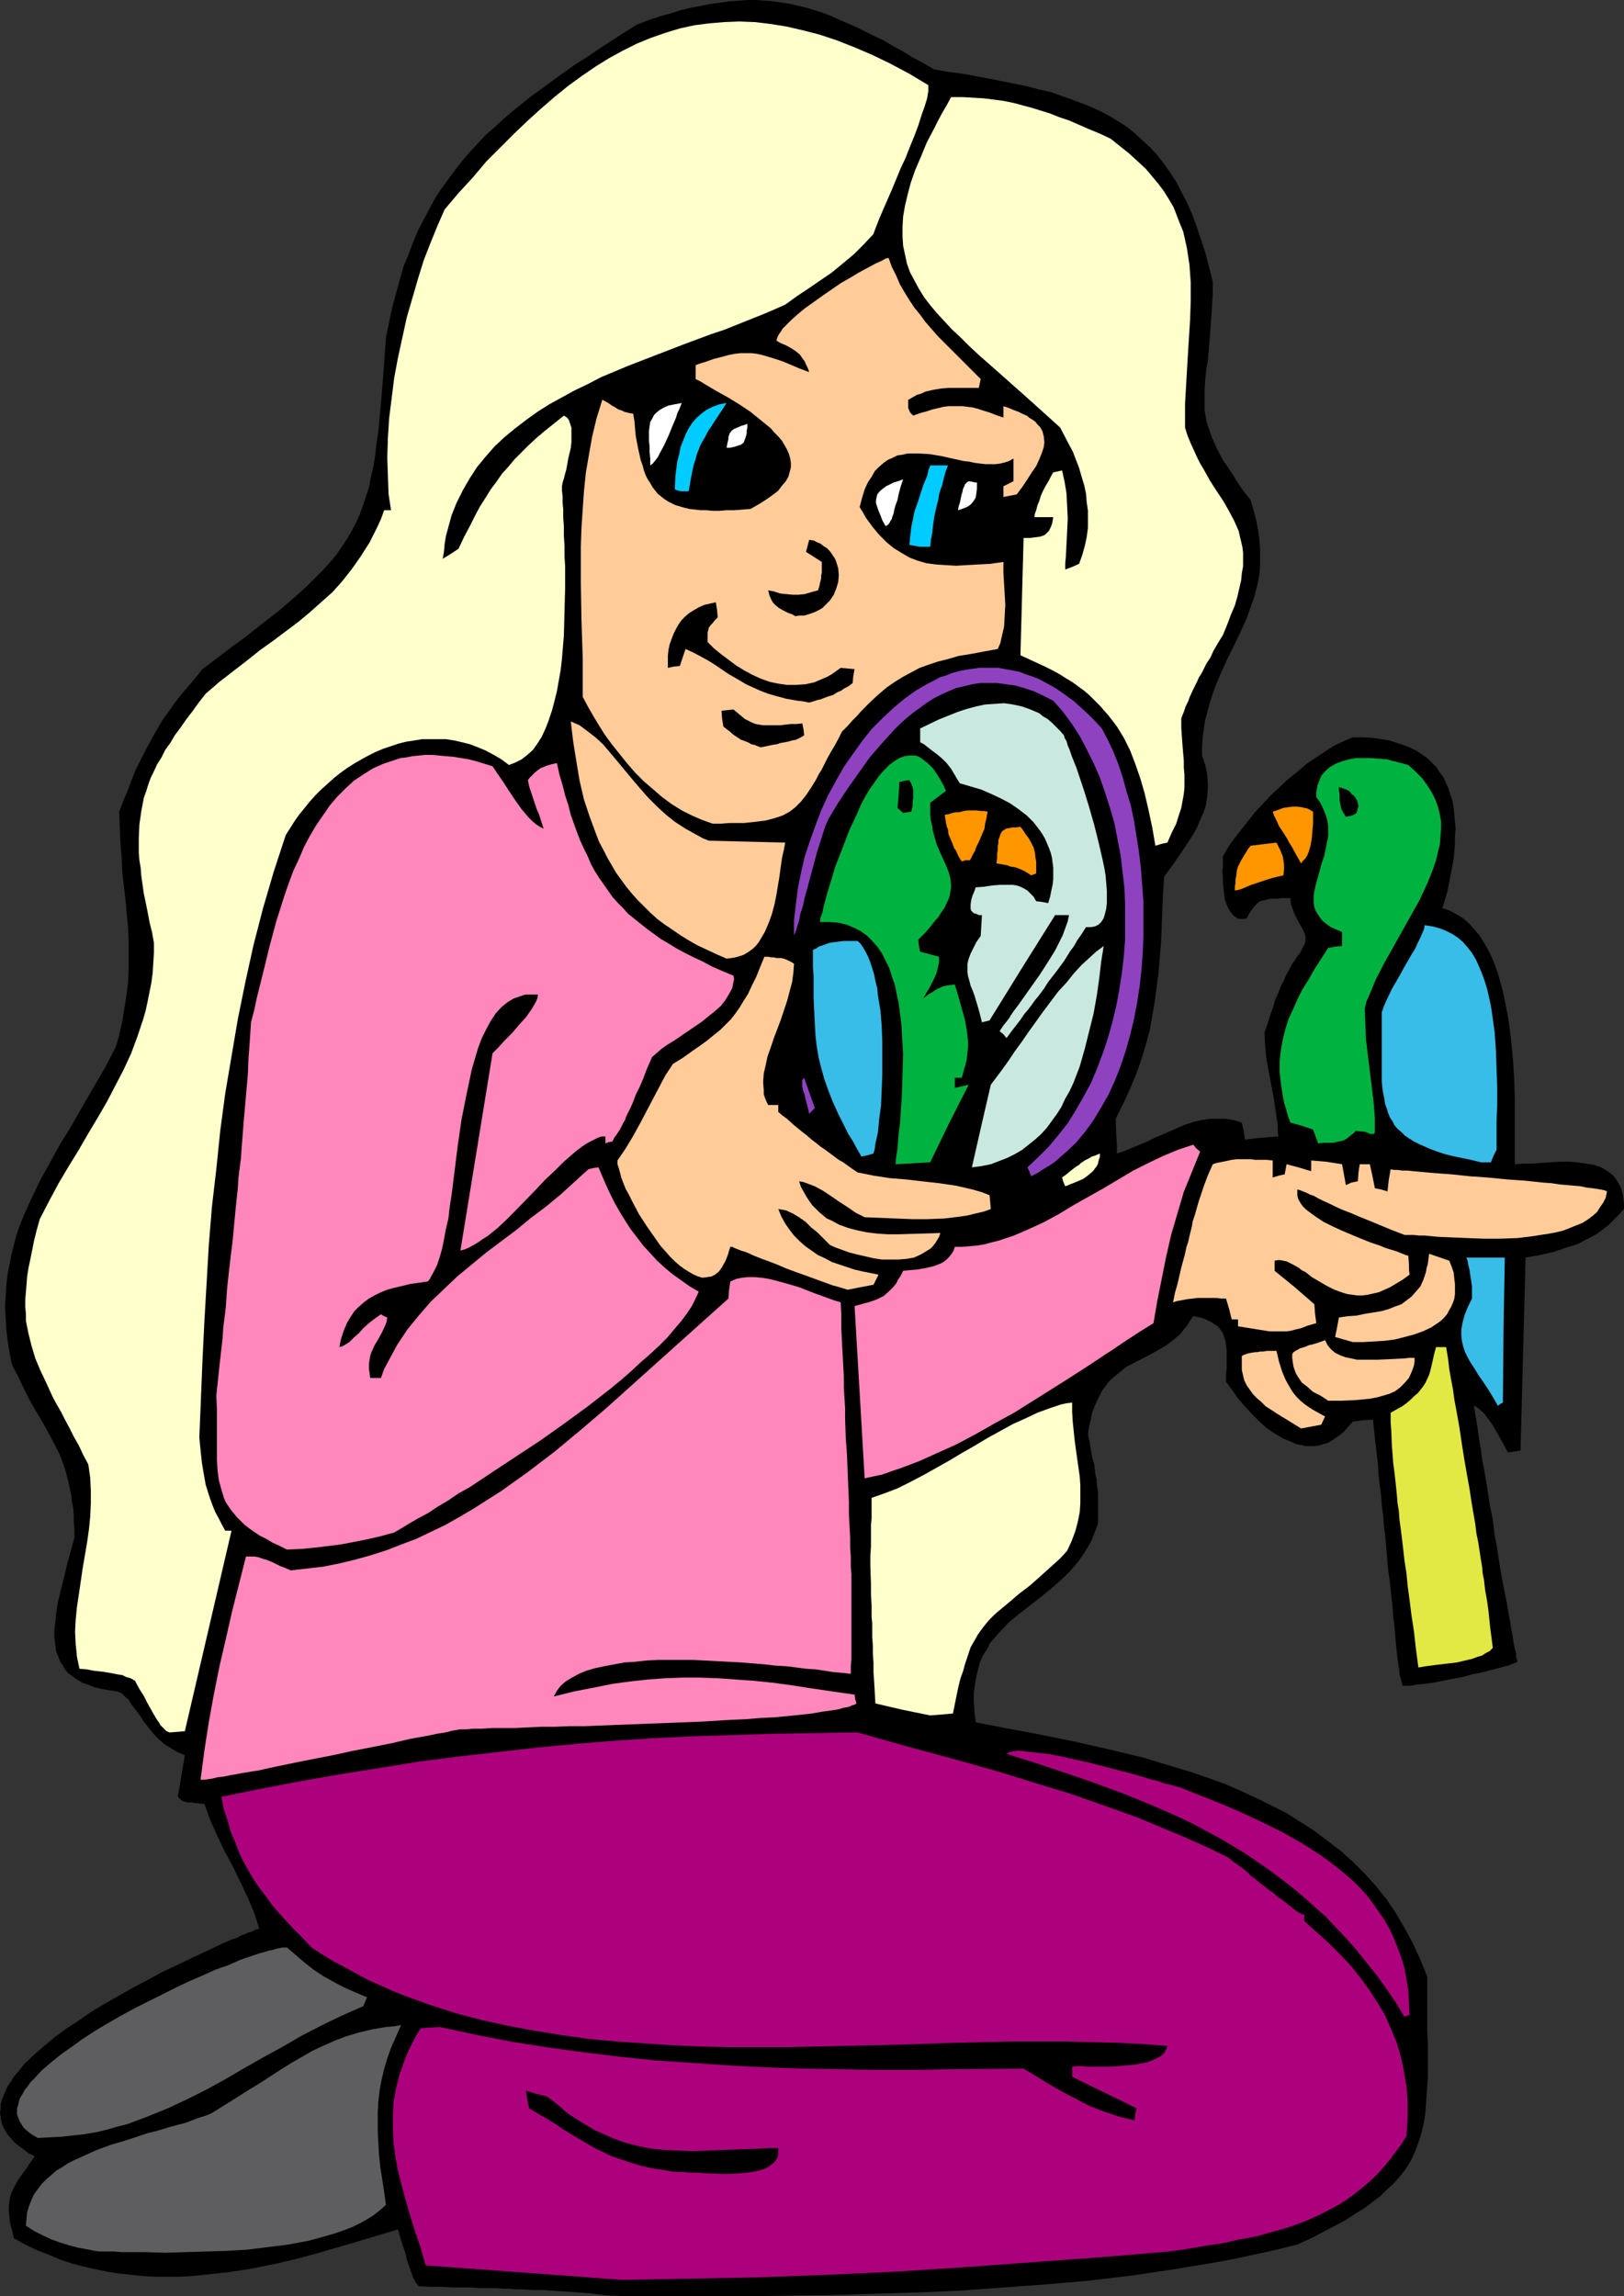 <?xml version="1.0" encoding="UTF-8" standalone="no"?>
<svg
   version="1.0"
   width="110.108mm"
   height="155.668mm"
   id="svg45"
   sodipodi:docname="Girl &amp; Parrot.wmf"
   xmlns:inkscape="http://www.inkscape.org/namespaces/inkscape"
   xmlns:sodipodi="http://sodipodi.sourceforge.net/DTD/sodipodi-0.dtd"
   xmlns="http://www.w3.org/2000/svg"
   xmlns:svg="http://www.w3.org/2000/svg">
  <rect width="100%" height="100%" fill="#333333" stroke="none"/>
  <sodipodi:namedview
     id="namedview45"
     pagecolor="#ffffff"
     bordercolor="#000000"
     borderopacity="0.25"
     inkscape:showpageshadow="2"
     inkscape:pageopacity="0.0"
     inkscape:pagecheckerboard="0"
     inkscape:deskcolor="#d1d1d1"
     inkscape:document-units="mm" />
  <defs
     id="defs1">
    <pattern
       id="WMFhbasepattern"
       patternUnits="userSpaceOnUse"
       width="6"
       height="6"
       x="0"
       y="0" />
  </defs>
  <path
     style="fill:#000000;fill-opacity:1;fill-rule:evenodd;stroke:none"
     d="m 159.513,588.353 -1.616,-0.162 h -1.616 l -2.909,-0.323 -2.586,-0.323 -2.424,-0.162 -4.525,-0.323 -2.424,-0.162 -2.263,-0.162 h -2.586 l -2.747,-0.162 h -1.616 l -1.616,-0.162 h -1.616 l -1.939,-0.162 h -1.939 -2.101 l -2.101,-0.162 h -2.424 -2.586 l -2.586,-0.162 h -2.909 l -3.071,-0.162 -0.808,-0.97 -0.323,-0.646 -0.323,-0.485 -0.162,-0.646 -0.323,-0.808 -0.323,-0.97 -0.323,-0.97 -0.485,-1.293 -0.323,-1.616 -0.646,-1.778 -0.646,-2.101 -0.646,-2.262 -12.444,3.717 -6.141,1.778 -6.303,1.778 -6.141,1.454 -6.303,1.293 -6.303,0.97 -6.141,0.646 -3.071,0.323 -3.071,0.162 h -3.232 -3.071 l -3.071,-0.162 -3.071,-0.323 -3.071,-0.323 -3.071,-0.485 -3.071,-0.646 -2.909,-0.646 -3.071,-0.808 -2.909,-0.97 -3.071,-1.293 -2.909,-1.131 -3.071,-1.454 -2.909,-1.616 -0.485,-2.101 -0.485,-1.778 -0.162,-1.616 -0.162,-1.454 v -1.293 l 0.162,-1.131 0.162,-1.131 0.323,-1.131 0.485,-0.97 0.485,-0.97 0.646,-1.131 0.646,-0.97 0.808,-1.131 0.97,-1.293 0.323,-0.646 0.485,-0.646 1.131,-1.616 L 7.273,551.672 5.818,550.541 4.687,549.733 3.556,548.763 2.586,547.632 1.778,546.663 1.131,545.532 0.646,544.562 0.323,543.431 0.162,542.461 0,541.33 0.162,540.199 v -1.131 l 0.323,-1.131 0.485,-1.131 0.485,-1.131 0.485,-1.131 0.808,-1.131 0.646,-1.131 0.97,-1.131 1.939,-2.424 2.424,-2.262 2.586,-2.262 2.747,-2.262 3.071,-2.262 3.232,-2.101 3.232,-2.262 3.556,-2.101 7.111,-4.04 3.394,-1.778 3.556,-1.939 3.394,-1.616 3.394,-1.616 3.071,-1.454 3.071,-1.454 2.747,-1.293 2.586,-1.131 1.131,-0.323 1.131,-0.646 0.97,-0.323 0.97,-0.485 0.808,-0.162 0.808,-0.485 0.646,-0.162 0.485,-0.162 -0.646,-2.101 -0.646,-1.939 -1.616,-3.878 -1.939,-4.04 -1.939,-4.04 -2.101,-3.878 -1.939,-4.04 -1.778,-4.04 -1.455,-4.04 h -0.97 l -0.808,-0.162 h -0.646 l -0.646,-0.162 h -1.131 l -0.646,-0.162 -0.646,-0.162 -0.808,-0.646 -0.485,-0.485 1.778,-10.665 -1.939,-0.808 -1.616,-0.97 -1.616,-0.97 -1.293,-1.131 -1.131,-1.131 -1.131,-1.293 -1.778,-2.262 -0.808,-1.293 -0.808,-1.131 -1.616,-2.101 -0.646,-1.131 -0.97,-0.808 -0.808,-0.808 -1.131,-0.485 -2.101,-0.323 -1.939,-0.323 -1.939,-0.485 -1.616,-0.646 -1.455,-0.485 -1.293,-0.808 -1.131,-0.808 -1.131,-0.808 -0.808,-0.97 -0.646,-1.131 -0.646,-0.97 -0.485,-1.293 -0.485,-1.131 -0.162,-1.293 -0.162,-1.293 -0.162,-1.454 v -1.293 l 0.162,-1.454 0.323,-3.07 0.485,-3.07 0.808,-3.232 1.616,-6.625 1.778,-6.464 v -2.101 L 18.909,389.919 v -1.778 l -0.162,-1.778 -0.323,-1.616 -0.162,-1.616 -0.646,-3.07 -0.646,-2.585 -0.808,-2.585 -0.97,-2.424 -1.131,-2.262 -2.424,-4.525 -1.293,-2.262 -1.455,-2.424 -1.455,-2.585 -1.293,-2.585 -1.455,-3.07 -1.616,-3.07 -0.646,-3.232 -0.485,-3.07 -0.323,-2.909 -0.162,-2.909 -0.162,-2.747 0.162,-2.747 0.162,-2.747 0.323,-2.747 0.485,-2.585 0.485,-2.424 0.646,-2.585 0.646,-2.424 0.808,-2.424 0.97,-2.424 2.101,-4.686 2.263,-4.686 2.586,-4.686 2.586,-4.686 2.909,-4.686 2.747,-4.848 2.909,-5.009 2.909,-5.009 2.747,-5.333 0.646,-2.262 0.485,-2.101 0.485,-2.101 0.323,-2.101 0.646,-3.878 0.485,-3.878 0.162,-3.717 v -3.555 -3.555 l -0.162,-3.393 -0.323,-3.393 -0.323,-3.555 -0.808,-6.948 -0.162,-3.717 -0.323,-3.878 -0.162,-4.04 -0.162,-4.04 1.131,-2.909 1.131,-2.747 0.97,-2.585 0.97,-2.424 1.131,-2.262 1.131,-2.262 2.263,-4.201 2.424,-4.201 1.455,-1.939 1.455,-2.101 1.616,-2.101 1.778,-2.101 1.939,-2.262 1.939,-2.424 3.879,-2.909 3.555,-2.747 3.394,-2.424 3.232,-2.585 2.909,-2.262 2.909,-2.262 2.424,-2.101 2.424,-2.101 2.263,-2.101 1.939,-1.939 1.939,-1.939 1.778,-1.939 1.616,-1.939 1.455,-2.101 1.293,-1.939 1.131,-1.939 1.131,-2.101 0.97,-2.101 0.808,-2.262 0.808,-2.424 0.808,-2.424 0.485,-2.585 0.646,-2.747 0.485,-2.909 0.323,-3.07 0.485,-3.07 0.323,-3.555 0.323,-3.555 0.323,-3.878 0.323,-4.04 0.323,-4.363 0.323,-4.686 0.808,-3.878 0.808,-3.878 0.97,-3.555 0.97,-3.555 0.97,-3.393 1.293,-3.07 1.131,-3.07 1.293,-3.07 1.455,-2.747 1.455,-2.747 1.455,-2.747 1.616,-2.424 1.778,-2.424 1.778,-2.424 1.778,-2.262 1.939,-2.262 2.101,-2.262 1.939,-2.101 2.263,-1.939 2.263,-2.101 2.424,-2.101 2.424,-1.939 2.424,-1.939 2.747,-1.939 2.586,-1.939 2.909,-2.101 2.747,-1.939 3.071,-1.939 3.071,-2.101 3.232,-2.101 3.232,-2.101 3.394,-2.101 2.909,-1.131 2.909,-0.97 2.909,-0.808 2.586,-0.808 2.747,-0.646 2.586,-0.485 2.424,-0.485 2.424,-0.323 2.263,-0.323 2.424,-0.162 L 191.512,0 h 2.263 l 2.263,0.162 2.101,0.162 2.101,0.323 2.101,0.323 4.202,0.97 2.101,0.646 2.101,0.646 2.101,0.808 2.101,0.97 2.263,0.97 2.263,0.97 2.263,1.131 2.263,1.131 2.424,1.131 2.424,1.454 2.424,1.293 2.586,1.616 2.747,1.454 2.747,1.616 3.717,0.646 3.717,0.485 3.394,0.646 3.555,0.646 3.232,0.646 3.232,0.646 3.071,0.646 3.071,0.808 2.909,0.646 2.747,0.97 2.747,0.97 2.586,0.97 2.424,0.97 2.424,1.131 2.424,1.293 2.101,1.293 2.263,1.454 1.939,1.616 1.939,1.778 1.939,1.778 1.778,1.939 1.616,2.101 1.616,2.262 1.616,2.424 1.293,2.585 1.455,2.747 1.293,2.909 1.131,3.07 1.131,3.393 1.131,3.393 0.97,3.717 0.97,3.878 v 2.909 l -0.162,2.747 -0.162,2.424 -0.162,2.424 -0.162,2.262 -0.162,2.101 -0.162,1.939 -0.162,1.778 -0.162,1.778 -0.323,1.616 -0.323,3.07 -0.162,2.747 v 2.585 2.585 l 0.485,2.585 0.323,1.293 0.485,1.293 0.485,1.454 0.646,1.454 0.646,1.454 0.808,1.616 0.97,1.778 1.131,1.616 1.293,1.939 1.293,2.101 1.455,2.101 1.778,2.262 0.808,2.747 0.646,2.585 0.485,2.424 0.323,2.424 0.162,2.262 v 2.262 2.101 l -0.162,2.101 -0.323,1.939 -0.485,1.939 -0.485,1.939 -0.646,1.778 -1.293,3.717 -1.616,3.555 -1.616,3.393 -1.778,3.555 -1.616,3.555 -1.616,3.878 -1.293,3.878 -0.485,1.939 -0.646,2.262 -0.323,2.101 -0.323,2.262 -0.162,2.424 v 2.424 l 0.808,2.424 0.485,2.101 0.162,2.262 v 1.939 l -0.162,2.101 -0.323,1.939 -0.646,1.939 -0.808,1.778 -0.808,1.939 -0.97,1.778 -2.424,3.717 -2.424,3.555 -2.586,3.555 -0.323,4.525 -0.162,4.201 -0.162,4.04 -0.162,4.04 -0.323,3.878 -0.323,3.878 -0.485,3.717 -0.485,3.717 -0.646,3.717 -0.646,3.717 -0.97,3.555 -1.131,3.717 -1.293,3.717 -1.616,3.878 -1.778,3.878 -1.939,3.878 0.162,4.363 0.162,2.262 v 2.262 l 1.939,-0.646 1.939,-0.808 3.879,-1.616 1.939,-0.97 1.939,-0.808 4.04,-1.778 1.939,-0.808 1.939,-0.646 2.101,-0.485 2.101,-0.323 h 1.939 2.101 l 2.101,0.323 2.101,0.646 0.485,2.101 0.323,2.262 4.202,-0.485 4.364,-0.323 -0.162,-1.454 v -1.616 l -0.485,-3.07 -0.485,-3.393 -0.646,-3.393 -1.293,-6.948 -0.323,-3.393 -0.162,-3.393 0.646,-1.778 0.485,-1.616 0.485,-1.454 0.485,-1.293 0.323,-1.131 0.323,-1.131 0.808,-1.778 0.646,-1.616 0.808,-1.616 0.323,-0.808 0.485,-0.97 0.646,-1.131 0.646,-1.293 0.646,-0.808 0.485,-0.808 0.485,-0.646 0.485,-0.646 0.646,-1.293 0.485,-0.97 0.162,-0.808 v -0.808 l -0.162,-0.808 -0.323,-0.808 -0.808,-1.454 -0.485,-0.808 -0.485,-0.97 -0.485,-0.97 -0.485,-1.293 -0.485,-1.293 -0.162,-1.616 h -1.293 -1.131 l -0.97,0.162 h -0.97 -0.808 l -0.646,0.162 -1.293,0.323 -0.646,0.162 -0.485,0.323 -0.485,0.485 -0.485,0.485 -0.485,0.646 -0.485,0.646 -0.485,0.808 -0.485,0.97 -0.646,0.162 h -0.646 -0.485 l -0.646,-0.162 -0.485,-0.323 -0.485,-0.323 -0.646,-0.808 -0.646,-0.97 -0.485,-1.131 -0.485,-1.293 -0.162,-1.454 -0.323,-2.909 v -1.454 l -0.162,-1.293 0.162,-1.293 v -1.131 -0.808 -0.646 l 1.293,-2.262 1.455,-2.101 1.778,-2.262 1.778,-2.262 1.778,-2.262 2.101,-2.262 2.101,-2.262 2.263,-2.101 2.263,-2.101 2.424,-1.939 2.263,-1.939 2.424,-1.616 2.424,-1.616 2.263,-1.454 2.424,-1.131 2.263,-0.97 h 2.586 l 2.424,0.162 2.263,0.323 2.101,0.323 1.939,0.646 1.939,0.646 1.616,0.646 1.616,0.808 1.455,0.97 1.293,0.97 1.131,1.131 1.131,1.131 0.808,1.293 0.97,1.293 0.646,1.454 0.646,1.454 0.485,1.616 0.485,1.454 0.323,1.778 0.162,1.778 0.162,1.778 0.162,1.778 -0.162,1.939 v 1.939 l -0.162,1.939 -0.162,1.939 -0.808,4.201 -0.808,4.201 -1.293,4.201 1.939,0.646 1.778,0.97 1.616,0.97 1.455,1.293 1.293,1.454 1.293,1.454 1.131,1.778 1.131,1.939 0.97,1.939 0.808,1.939 0.808,2.262 0.646,2.262 0.646,2.424 0.485,2.262 0.97,5.009 0.646,5.171 0.485,5.009 0.323,5.171 0.162,5.009 v 4.686 2.262 2.101 7.595 l 2.263,-0.162 h 2.263 l 2.101,-0.162 4.848,-0.323 h 2.263 l 2.263,0.162 2.101,0.323 2.101,0.323 1.939,0.646 1.616,0.97 0.646,0.485 0.808,0.646 0.646,0.808 0.485,0.808 0.485,0.808 0.485,1.131 0.323,1.131 0.162,1.131 0.162,1.293 v 1.454 l -1.293,1.454 -1.293,1.293 -1.293,1.293 -1.455,1.131 -1.455,1.131 -1.455,0.808 -1.616,0.808 -1.455,0.808 -1.616,0.646 -1.778,0.485 -3.232,1.131 -3.555,0.808 -3.717,0.646 -0.646,24.723 -0.646,24.723 -3.232,0.485 -1.939,-3.555 -1.939,-3.393 -1.131,-1.616 -1.131,-1.454 -1.293,-1.131 -0.646,-0.485 -0.646,-0.323 0.485,2.909 0.485,2.909 0.323,2.585 0.485,2.747 0.323,2.585 0.485,2.424 0.808,4.686 0.646,4.363 0.808,4.04 0.485,3.878 0.646,3.555 0.485,3.232 0.485,2.909 0.485,2.747 0.485,2.424 0.485,2.262 0.323,2.101 0.323,1.778 0.323,1.616 0.162,1.454 0.323,1.293 0.162,1.131 0.162,1.131 0.162,0.808 0.162,0.808 0.162,0.485 0.162,0.646 v 0.808 l 0.162,0.646 0.162,0.646 -0.323,0.162 -0.323,0.162 -0.485,0.162 -0.485,0.162 -0.646,0.323 -0.808,0.162 -1.778,0.485 -1.939,0.485 -2.424,0.646 -2.424,0.485 -2.424,0.646 -5.01,0.97 -2.424,0.485 -2.263,0.323 -1.939,0.162 -0.808,0.162 -0.808,0.162 h -0.646 -1.455 l -0.162,-0.646 -0.162,-0.485 -0.162,-0.808 -0.162,-0.485 -0.162,-0.646 v -0.808 l -0.162,-0.808 -0.162,-1.131 -0.162,-1.131 -0.162,-1.293 -0.162,-1.616 -0.162,-1.616 -0.162,-1.939 -0.162,-2.101 -0.323,-2.262 -0.162,-2.747 -0.323,-2.747 -0.323,-3.07 -0.485,-3.393 -0.323,-3.717 -0.323,-3.878 -0.485,-4.363 -0.162,-2.262 -0.323,-2.262 -0.162,-2.424 -0.323,-2.585 -0.323,-2.585 -0.162,-2.747 -0.323,-2.747 -0.323,-2.909 -0.323,-2.909 -0.323,-3.07 -2.586,0.162 -2.586,0.323 -1.131,1.293 -0.97,1.131 -1.131,0.97 -1.131,0.808 -0.97,0.646 -1.131,0.646 -1.131,0.323 -1.131,0.323 -1.131,0.162 h -1.131 -1.131 l -1.131,-0.323 -1.131,-0.162 -1.131,-0.485 -2.263,-0.97 -2.263,-1.293 -2.101,-1.454 -1.939,-1.778 -1.939,-1.939 -1.778,-1.939 -1.778,-2.101 -1.455,-2.101 -1.455,-1.939 v -1.939 l 0.162,-1.616 v -4.525 l -0.162,-1.293 -0.162,-1.131 -0.323,-0.97 -0.323,-0.97 -0.646,-0.97 -0.646,-0.808 -0.808,-0.485 -0.97,-0.646 -1.293,-0.646 -1.455,-0.485 -1.778,-0.323 -0.808,1.131 -0.808,1.293 -0.808,0.97 -0.808,1.131 -0.97,0.808 -0.97,0.808 -1.939,1.454 -1.939,1.131 -2.101,1.131 -2.101,1.131 -1.939,0.97 -2.101,1.131 -1.778,1.454 -1.778,1.454 -0.97,0.97 -0.646,0.97 -0.808,0.97 -0.646,1.293 -0.646,1.293 -0.646,1.454 -0.646,1.616 -0.323,1.616 -0.485,1.939 -0.323,2.101 0.485,2.262 0.323,2.101 0.323,1.778 0.485,1.616 0.162,1.454 0.162,1.293 0.323,1.131 v 1.131 l 0.323,2.101 v 2.262 1.131 4.686 l -0.808,2.101 -0.808,2.101 -0.97,1.778 -1.131,1.778 -1.131,1.616 -1.293,1.616 -1.293,1.454 -1.293,1.293 -2.909,2.585 -2.747,2.262 -2.909,2.262 -2.909,2.262 -2.747,2.262 -2.424,2.585 -1.131,1.293 -1.131,1.293 -0.808,1.616 -0.97,1.454 -0.808,1.778 -0.485,1.778 -0.485,1.939 -0.323,1.939 -0.323,2.262 v 2.262 l 0.162,2.585 0.323,2.747 8.404,1.616 8.566,1.616 8.727,1.778 8.566,1.939 8.727,2.101 4.202,1.293 4.364,1.293 4.202,1.293 4.202,1.454 4.04,1.454 4.04,1.778 3.879,1.778 3.879,1.939 3.879,1.939 3.555,2.262 3.555,2.262 3.394,2.585 3.394,2.585 3.071,2.747 3.071,3.07 2.747,3.07 2.747,3.393 2.424,3.555 2.263,3.878 2.101,3.878 1.939,4.201 1.778,4.363 v 3.878 3.555 3.393 3.232 l 0.162,3.07 v 8.403 l -0.162,2.585 -0.162,2.424 -0.162,2.262 -0.162,2.262 -0.323,2.101 -0.485,2.101 -0.485,1.939 -0.646,1.778 -0.646,1.778 -0.808,1.778 -0.97,1.778 -1.131,1.616 -1.293,1.616 -1.455,1.616 -1.616,1.454 -1.616,1.616 -1.939,1.454 -2.101,1.616 -2.424,1.454 -2.424,1.616 -2.747,1.454 -3.071,1.616 -3.071,1.616 -3.555,1.616 -5.172,1.293 -5.172,1.131 -5.172,1.131 -5.172,0.97 -10.666,1.778 -10.828,1.616 -10.828,1.293 -10.99,0.97 -10.99,0.808 -11.151,0.808 -10.99,0.485 -10.99,0.323 -10.99,0.323 -10.99,0.162 -10.828,0.162 h -10.828 z"
     id="path1" />
  <path
     style="fill:#ad007c;fill-opacity:1;fill-rule:evenodd;stroke:none"
     d="m 159.513,584.152 -50.423,-3.717 -1.293,-4.525 -1.455,-4.201 -1.293,-4.201 -1.131,-3.878 -0.97,-3.717 -0.97,-3.717 -0.646,-3.555 -0.485,-3.555 -0.162,-3.555 v -3.555 l 0.162,-3.393 0.323,-1.778 0.323,-1.778 0.485,-1.939 0.485,-1.778 0.646,-1.778 0.646,-1.939 0.808,-1.939 0.97,-1.939 0.97,-1.939 1.293,-2.101 2.263,-0.162 2.586,-0.162 9.05,1.939 9.05,1.778 9.212,1.454 9.374,1.293 9.212,1.131 9.374,0.97 9.535,0.646 9.374,0.646 9.374,0.485 9.535,0.323 9.374,0.162 9.535,0.162 h 9.535 l 9.374,-0.162 18.747,-0.162 6.626,4.04 3.394,1.939 3.394,1.778 3.394,1.778 3.717,1.454 3.879,1.293 1.939,0.485 2.101,0.485 0.162,-1.616 0.323,-1.454 -4.202,-2.101 -4.04,-1.939 -8.242,-4.04 v -2.585 l 1.131,-0.162 h 1.455 l 1.455,0.162 h 5.656 l 4.04,-0.323 1.939,-0.162 1.778,-0.323 1.778,-0.323 1.616,-0.646 1.293,-0.646 0.646,-0.323 0.485,-0.485 0.323,-0.323 0.323,-0.646 0.323,-0.485 0.162,-0.646 -6.303,-0.485 -6.626,-0.323 -6.465,-0.162 -6.788,-0.162 h -6.788 -6.949 l -7.111,0.162 -7.111,0.162 -14.384,0.485 -14.384,0.323 -14.707,0.323 h -14.545 l -7.273,-0.162 -7.273,-0.323 -7.273,-0.485 -7.111,-0.485 -7.111,-0.646 -6.949,-0.97 -6.949,-1.131 -6.949,-1.293 -6.626,-1.454 -6.788,-1.778 -6.465,-2.101 -6.303,-2.262 -3.232,-1.293 -6.141,-2.747 -3.071,-1.616 -2.909,-1.616 -3.071,-1.616 -2.909,-1.778 -2.747,-1.778 -2.263,-2.424 -2.263,-2.262 -1.939,-2.101 -1.939,-2.101 -1.778,-2.101 -1.616,-2.262 -1.616,-2.101 -1.455,-2.101 -1.293,-2.262 -1.293,-2.262 -1.131,-2.424 -0.97,-2.585 -1.131,-2.585 -0.808,-2.909 -0.97,-2.909 -0.646,-3.232 10.343,-2.101 10.182,-1.939 10.182,-1.778 10.182,-1.616 10.02,-1.616 10.02,-1.293 10.02,-1.131 10.02,-1.131 10.02,-0.97 10.02,-0.808 10.182,-0.646 10.182,-0.485 10.182,-0.323 10.343,-0.323 10.666,-0.162 10.505,-0.162 11.959,3.393 11.959,3.232 12.121,3.393 11.959,3.717 5.98,1.778 5.98,2.101 5.98,2.101 5.818,2.101 5.818,2.424 5.818,2.424 5.818,2.585 5.656,2.747 1.616,1.293 1.616,1.131 1.455,1.131 1.131,1.131 1.293,0.97 1.131,0.97 1.131,0.808 0.97,0.808 0.97,0.646 0.808,0.646 0.646,0.646 0.808,0.485 1.293,0.97 0.97,0.808 0.808,0.646 0.646,0.485 0.485,0.323 0.485,0.323 0.646,0.323 0.646,0.162 v 1.616 l 3.232,2.909 3.071,2.747 2.909,2.909 2.747,2.909 2.424,3.07 2.263,3.07 2.101,3.232 1.939,3.232 1.455,3.393 1.455,3.393 1.131,3.717 0.808,3.878 0.646,3.878 0.162,1.939 0.162,2.101 v 2.101 2.101 l -0.162,2.262 -0.162,2.262 -1.293,2.101 -1.455,1.939 -1.455,1.939 -1.455,1.778 -1.455,1.616 -1.616,1.616 -1.616,1.454 -1.616,1.293 -1.616,1.293 -1.778,1.293 -1.778,1.131 -1.778,0.97 -3.717,1.939 -3.717,1.616 -4.04,1.454 -4.04,1.131 -4.04,1.131 -4.364,0.808 -4.364,0.97 -4.364,0.646 -4.687,0.808 -4.525,0.646 -17.454,1.454 -17.616,1.293 -17.616,1.293 -17.454,1.131 -17.616,0.808 -17.454,0.646 -17.454,0.323 z"
     id="path2" />
  <path
     style="fill:#5e5e60;fill-opacity:1;fill-rule:evenodd;stroke:none"
     d="m 25.697,576.88 -1.455,-0.162 -1.455,-0.323 -2.747,-0.485 -2.424,-0.646 -2.101,-0.646 -2.263,-0.808 -2.101,-0.97 -2.263,-1.131 -2.263,-1.454 0.162,-1.778 0.162,-1.616 0.485,-1.616 0.646,-1.616 0.646,-1.454 0.97,-1.293 0.97,-1.293 1.131,-1.131 1.293,-1.131 1.293,-1.131 1.616,-0.97 1.455,-0.97 1.616,-0.808 1.778,-0.808 3.556,-1.616 3.879,-1.454 3.879,-1.131 3.879,-1.293 1.939,-0.646 2.101,-0.485 3.717,-1.131 3.717,-0.97 3.394,-1.293 1.616,-0.485 1.616,-0.646 3.394,-2.101 3.071,-1.939 3.071,-1.939 2.909,-1.778 2.747,-1.778 2.747,-1.778 2.586,-1.616 5.333,-3.07 2.747,-1.293 2.909,-1.293 2.909,-1.131 3.232,-0.97 3.394,-0.808 3.717,-0.646 1.939,-0.162 1.939,-0.323 -1.293,2.909 -1.293,2.909 -0.97,2.747 -0.808,2.747 -0.646,2.747 -0.485,2.585 -0.323,2.747 -0.162,2.747 v 2.747 2.747 l 0.162,2.747 0.162,2.909 0.323,3.07 0.485,3.07 0.485,3.232 0.485,3.393 -1.455,1.293 -1.616,1.293 -1.778,1.131 -1.778,0.97 -1.939,0.97 -2.101,0.808 -2.263,0.808 -2.263,0.646 -2.263,0.646 -2.424,0.646 -5.172,0.97 -5.172,0.646 -5.333,0.646 -5.333,0.323 -5.495,0.162 -5.172,0.162 -5.01,0.162 -4.687,-0.162 H 35.393 33.131 31.191 l -1.939,-0.162 z"
     id="path3" />
  <path
     style="fill:#000000;fill-opacity:1;fill-rule:evenodd;stroke:none"
     d="m 173.735,556.52 -1.778,-0.162 -1.616,-0.323 -3.232,-0.485 -2.909,-0.646 -2.586,-0.808 -2.424,-0.808 -2.424,-0.808 -4.364,-2.101 -3.879,-2.262 -4.04,-2.424 -2.101,-1.454 -2.101,-1.293 -2.263,-1.293 -2.424,-1.454 -0.485,-2.262 -0.323,-2.262 2.586,0.808 2.747,0.646 1.939,1.454 1.778,1.454 1.616,1.454 1.778,1.131 1.778,1.131 1.616,0.97 1.616,0.97 1.778,0.808 3.232,1.454 3.232,1.131 3.232,0.808 3.232,0.646 3.394,0.323 3.555,0.162 3.717,0.162 3.717,-0.162 4.202,-0.162 4.364,-0.162 4.525,-0.162 2.424,-0.162 h 2.586 v 0.808 0.646 l -0.162,0.808 -0.323,0.646 -0.323,0.485 -0.485,0.485 -0.646,0.485 -0.646,0.485 -0.646,0.323 -0.808,0.323 -1.778,0.485 -2.101,0.323 -2.101,0.162 -2.101,0.162 h -2.263 l -4.364,-0.162 -1.939,-0.162 h -1.939 l -1.616,-0.162 z"
     id="path4" />
  <path
     style="fill:#5e5e60;fill-opacity:1;fill-rule:evenodd;stroke:none"
     d="m 9.697,547.794 -1.131,-0.646 -0.97,-0.646 -0.97,-0.808 -0.646,-0.646 -0.485,-0.808 -0.485,-0.808 -0.323,-0.808 -0.323,-0.808 v -0.808 -0.808 l 0.323,-0.97 0.162,-0.808 0.323,-0.97 0.646,-0.97 0.485,-0.97 0.808,-0.97 0.646,-0.97 0.97,-0.97 1.939,-2.101 2.263,-1.939 2.586,-2.101 2.747,-1.939 2.909,-2.101 3.232,-2.101 3.232,-1.939 3.394,-1.939 3.556,-1.939 7.111,-3.555 3.556,-1.778 3.394,-1.616 3.394,-1.454 3.232,-1.454 3.232,-1.131 2.909,-1.293 2.747,-0.97 2.424,-0.808 1.293,-0.323 0.97,-0.323 0.97,-0.162 0.97,-0.323 0.808,-0.162 0.808,-0.162 h 0.646 0.485 l 2.263,1.939 2.263,1.939 2.263,1.778 2.424,1.616 2.586,1.454 2.747,1.454 2.909,1.293 3.071,1.293 -0.97,2.262 -5.495,2.424 -5.333,2.585 -5.01,2.585 -5.01,2.909 -5.01,2.747 -4.848,2.747 -4.687,2.747 -5.01,2.747 -4.848,2.424 -4.848,2.262 -5.172,2.101 -2.586,0.97 -2.586,0.97 -2.586,0.646 -2.747,0.808 -2.747,0.646 -2.909,0.485 -2.909,0.323 -2.909,0.323 -3.071,0.162 z"
     id="path5" />
  <path
     style="fill:#ad007c;fill-opacity:1;fill-rule:evenodd;stroke:none"
     d="m 359.914,516.768 -2.263,-3.717 -2.424,-3.555 -2.424,-3.393 -2.586,-3.232 -2.586,-3.232 -2.586,-2.909 -2.747,-2.909 -2.586,-2.747 -2.909,-2.585 -2.909,-2.585 -2.909,-2.424 -2.909,-2.262 -3.071,-2.262 -3.071,-2.101 -3.071,-2.101 -3.232,-1.939 -3.232,-1.939 -3.394,-1.778 -3.232,-1.778 -3.394,-1.616 -6.949,-3.07 -7.111,-2.909 -7.434,-2.747 -7.434,-2.585 -7.757,-2.585 -7.757,-2.424 0.485,-0.323 0.485,-0.162 0.808,-0.162 0.808,-0.162 h 1.131 l 1.131,0.162 1.293,0.162 1.455,0.162 1.455,0.162 1.616,0.162 3.394,0.646 3.555,0.808 3.717,0.808 7.434,1.939 3.717,0.97 3.232,0.97 1.616,0.485 1.455,0.323 1.293,0.485 1.293,0.323 1.293,0.323 0.97,0.323 0.808,0.162 0.808,0.323 10.505,4.201 5.172,2.262 5.172,2.424 4.848,2.424 4.848,2.747 2.263,1.454 2.263,1.454 2.263,1.616 2.101,1.616 1.939,1.616 2.101,1.778 1.778,1.778 1.778,1.939 1.616,2.101 1.455,2.101 1.455,2.101 1.293,2.262 1.131,2.424 0.97,2.424 0.97,2.585 0.808,2.747 0.485,2.747 0.485,2.909 0.162,3.07 0.162,3.232 -0.646,0.162 z"
     id="path6" />
  <path
     style="fill:#ff87bc;fill-opacity:1;fill-rule:evenodd;stroke:none"
     d="m 51.393,456.01 0.97,-7.433 1.131,-7.272 1.293,-7.11 1.455,-7.272 1.616,-6.948 1.616,-7.11 3.556,-14.058 h 1.131 0.97 l 0.97,0.162 0.97,0.323 0.485,0.162 0.646,0.162 0.808,0.323 0.808,0.323 0.97,0.485 0.97,0.485 1.293,0.485 1.455,0.646 4.202,-0.485 4.202,-0.485 4.04,-0.808 4.04,-0.97 4.04,-1.131 4.04,-1.293 3.717,-1.454 3.879,-1.454 3.717,-1.778 3.717,-1.778 3.717,-2.101 3.555,-2.101 7.111,-4.525 3.394,-2.424 3.394,-2.424 6.788,-5.171 6.626,-5.494 6.626,-5.656 6.303,-5.656 6.303,-5.656 6.303,-5.656 6.303,-5.656 6.141,-5.494 0.162,-2.262 0.323,-2.101 1.455,-0.646 1.455,-0.323 1.616,-0.162 h 1.778 l 1.778,0.162 1.939,0.323 1.939,0.485 1.778,0.485 3.879,1.131 3.717,1.454 3.555,1.293 1.778,0.646 1.616,0.485 0.162,3.393 v 3.393 l 0.162,3.232 0.162,3.07 0.162,3.07 0.162,2.909 v 2.747 l 0.162,2.747 0.162,2.585 v 2.585 l 0.162,4.848 0.323,4.525 0.162,4.201 0.162,3.878 0.162,3.717 v 3.232 l 0.162,3.232 0.162,2.909 v 2.585 l 0.162,2.424 v 2.424 l 0.162,2.101 v 2.101 1.778 1.939 6.464 6.14 3.232 l -0.162,1.778 v 1.939 l -1.455,-0.162 -1.616,-0.162 -1.778,-0.162 -1.939,-0.323 -2.263,-0.323 -2.424,-0.162 -2.424,-0.323 -2.586,-0.323 -2.909,-0.162 -2.747,-0.323 -5.98,-0.485 -6.141,-0.323 -6.141,-0.323 h -6.141 -2.909 l -3.071,0.162 -2.747,0.323 -2.747,0.162 -2.586,0.485 -2.586,0.485 -2.263,0.485 -2.263,0.646 -1.939,0.808 -1.778,0.97 -1.616,0.97 -1.293,1.131 -0.97,1.293 -0.808,1.454 5.172,-1.293 5.01,-0.97 4.848,-0.97 4.687,-0.646 4.525,-0.485 4.364,-0.323 4.525,-0.162 h 4.364 l 4.525,0.162 4.525,0.323 4.525,0.323 4.848,0.485 4.848,0.646 5.172,0.808 5.495,0.808 5.656,0.808 0.162,1.131 0.323,1.131 -0.485,0.323 -0.646,0.162 -0.646,0.323 -0.646,0.162 -0.97,0.162 -0.97,0.323 -1.939,0.323 -2.424,0.323 -2.747,0.485 -2.909,0.323 -3.232,0.323 -3.394,0.323 -3.556,0.162 -3.879,0.323 -3.717,0.162 -8.242,0.485 -8.404,0.323 -8.404,0.323 -8.242,0.323 -4.04,0.162 h -3.879 l -3.879,0.162 h -3.556 l -3.555,0.162 -3.232,0.162 h -3.071 -2.747 l -2.424,0.162 h -2.263 l -1.939,0.162 h -0.808 -0.646 l -1.939,0.323 -1.939,0.485 -2.101,0.323 -2.263,0.485 -4.525,0.808 -4.848,1.131 -4.848,0.97 -5.01,0.97 -5.172,1.131 -5.01,0.97 -4.848,0.97 -4.687,0.97 -2.263,0.485 -2.101,0.485 -2.101,0.323 -1.939,0.323 -1.778,0.323 -1.778,0.323 -1.616,0.323 -1.455,0.162 -1.293,0.323 -1.131,0.162 -1.131,0.162 z"
     id="path7" />
  <path
     style="fill:#ffffcc;fill-opacity:1;fill-rule:evenodd;stroke:none"
     d="m 43.474,443.891 -0.808,-0.323 -0.646,-0.646 -0.646,-0.646 -0.323,-0.323 -0.323,-0.646 -0.485,-0.646 -0.485,-0.808 -0.646,-1.131 -0.646,-1.131 -0.808,-1.454 -0.808,-1.616 -1.131,-1.778 -1.131,-2.101 -1.131,-0.646 -1.131,-0.323 -0.97,-0.485 -1.131,-0.162 -0.808,-0.162 -0.808,-0.162 -0.97,-0.162 -0.97,-0.162 -1.293,-0.162 -1.455,-0.162 -1.616,-0.323 -1.939,-0.162 -0.646,-3.07 -0.323,-3.232 -0.162,-3.232 0.162,-3.07 0.323,-3.232 0.485,-3.232 0.97,-6.625 1.131,-6.625 0.485,-3.393 0.323,-3.232 0.162,-3.393 v -3.232 l -0.162,-3.393 -0.485,-3.393 -1.293,-2.424 -1.131,-2.424 -1.293,-2.262 -1.131,-2.262 -1.131,-2.101 -0.97,-1.939 -1.131,-1.939 -0.97,-1.778 -1.616,-3.555 -1.616,-3.393 -1.293,-3.07 -0.97,-3.232 -0.808,-3.232 -0.646,-3.232 v -1.778 l -0.162,-1.778 v -1.778 l 0.162,-1.939 0.162,-1.939 0.162,-2.101 0.323,-2.101 0.485,-2.262 0.485,-2.424 0.485,-2.424 0.646,-2.585 0.808,-2.909 2.424,-4.686 2.424,-4.525 2.586,-4.363 2.586,-4.201 2.424,-4.201 2.424,-4.04 2.424,-4.201 2.101,-4.04 2.101,-4.04 1.939,-4.201 1.616,-4.363 1.455,-4.363 0.646,-2.262 0.485,-2.262 0.485,-2.424 0.485,-2.424 0.323,-2.424 0.162,-2.585 0.162,-2.585 v -2.585 l -0.485,-2.747 -0.646,-2.585 -0.485,-2.585 -0.485,-2.424 -0.485,-2.262 -0.323,-2.262 -0.323,-2.262 -0.162,-2.101 -0.323,-1.939 -0.162,-1.939 v -1.939 -1.778 l 0.162,-3.555 0.485,-3.393 0.646,-3.393 0.646,-1.778 0.485,-1.616 0.646,-1.778 0.808,-1.616 0.808,-1.778 1.131,-1.778 0.97,-1.939 1.293,-1.778 1.131,-1.939 1.455,-1.939 1.455,-2.101 1.616,-2.101 1.616,-2.262 1.778,-2.262 3.556,-3.07 3.555,-2.747 3.556,-2.747 3.232,-2.585 3.394,-2.424 6.465,-4.848 2.909,-2.424 2.909,-2.585 2.909,-2.585 2.586,-2.909 2.424,-3.07 2.263,-3.232 1.131,-1.778 1.131,-1.778 0.97,-1.939 0.97,-1.939 0.97,-2.101 0.808,-2.262 h 1.778 l -0.323,-2.101 -0.323,-2.101 -0.162,-4.686 -0.162,-4.686 0.162,-5.009 0.323,-5.009 0.646,-5.171 0.646,-5.171 0.97,-5.171 1.131,-5.171 1.131,-5.171 1.455,-5.009 1.455,-5.009 1.455,-4.686 1.778,-4.525 1.778,-4.363 1.778,-4.04 3.555,-4.201 3.717,-4.04 3.394,-4.04 3.556,-3.555 3.555,-3.555 3.555,-3.393 3.394,-3.07 3.556,-3.07 3.394,-2.747 3.555,-2.585 3.555,-2.424 3.394,-2.101 3.555,-1.939 3.555,-1.778 3.555,-1.454 3.717,-1.293 3.717,-1.131 3.717,-0.808 3.717,-0.485 3.879,-0.323 3.879,-0.162 4.04,0.162 4.04,0.485 4.04,0.646 4.202,0.97 4.364,1.131 4.364,1.454 4.525,1.778 4.525,1.939 4.687,2.262 4.848,2.585 4.848,2.909 v 0.646 0.808 l -0.323,1.939 -0.646,2.101 -0.808,2.262 -0.808,2.585 -0.97,2.585 -1.131,2.747 -1.131,2.909 -1.293,2.747 -1.131,2.747 -1.131,2.747 -1.131,2.585 -1.131,2.585 -0.97,2.262 -0.808,2.101 -0.323,0.808 -0.323,0.97 -2.424,2.585 -2.586,2.585 -2.909,2.424 -2.747,2.262 -6.141,4.201 -2.909,1.939 -2.909,2.101 -2.909,1.293 -3.071,1.293 -3.232,1.293 -3.232,1.293 -3.232,1.293 -3.394,1.131 -6.949,2.585 -7.111,2.747 -7.111,2.747 -6.949,2.909 -3.394,1.778 -3.394,1.616 -3.232,1.778 -3.232,1.778 -3.071,1.939 -2.909,2.101 -2.747,2.101 -2.747,2.262 -2.586,2.424 -2.263,2.585 -2.263,2.747 -1.778,2.747 -1.778,3.07 -1.616,3.232 -1.293,3.232 -0.97,3.555 -0.485,1.778 -0.323,1.939 -0.162,1.939 -0.323,1.939 2.101,-1.293 1.939,-1.293 1.455,-3.07 1.455,-2.747 1.293,-2.585 1.293,-2.424 1.455,-2.262 1.293,-2.101 1.455,-1.939 1.455,-2.101 1.616,-1.778 1.616,-1.939 1.778,-1.778 1.778,-1.778 2.101,-1.939 2.101,-1.778 2.424,-1.939 2.424,-1.939 0.808,0.485 0.485,0.646 0.323,0.97 0.323,0.97 v 1.131 1.293 1.293 l -0.162,1.454 -0.646,2.747 -0.485,2.747 -0.323,1.131 -0.323,1.293 -0.323,0.97 -0.162,0.97 v 1.131 l 0.162,1.454 v 1.616 l 0.162,1.778 v 2.101 l 0.162,2.262 v 2.262 l 0.162,2.585 v 2.585 l 0.162,2.747 v 5.656 l -0.162,5.979 -0.162,6.14 -0.485,5.817 -0.323,2.909 -0.485,2.747 -0.485,2.747 -0.646,2.585 -0.646,2.424 -0.808,2.424 -0.808,2.101 -0.97,2.101 -1.131,1.778 -1.131,1.616 -1.455,1.293 -1.455,1.131 -1.616,0.808 -0.808,0.323 -0.808,0.323 -1.939,-1.454 -1.939,-1.131 -2.101,-1.131 -1.939,-0.808 -2.101,-0.808 -1.939,-0.485 -2.101,-0.485 -2.101,-0.323 h -1.939 -2.101 -2.101 l -1.939,0.323 -2.101,0.323 -1.939,0.485 -1.939,0.646 -1.939,0.646 -1.939,0.808 -1.939,0.97 -1.778,0.97 -1.939,1.131 -1.778,1.131 -1.778,1.293 -1.616,1.293 -1.616,1.454 -1.616,1.454 -1.455,1.454 -1.455,1.616 -1.293,1.616 -1.455,1.778 -1.131,1.616 -1.131,1.778 -1.131,1.778 -3.071,9.372 -2.747,9.372 -2.424,9.372 -2.101,9.534 -1.939,9.534 -1.616,9.534 -1.616,9.534 -1.293,9.695 -0.97,9.534 -1.131,9.695 -0.808,9.857 -1.131,19.553 -0.485,9.857 -0.808,19.876 0.162,1.778 0.162,1.616 0.323,3.07 0.485,2.909 0.485,2.747 0.808,2.585 0.485,1.454 0.485,1.293 0.646,1.616 0.808,1.454 0.808,1.616 0.97,1.778 h 1.616 l -5.98,25.693 -5.98,25.693 -1.939,0.162 z"
     id="path8" />
  <path
     style="fill:#ffffcc;fill-opacity:1;fill-rule:evenodd;stroke:none"
     d="m 238.38,439.528 -7.111,-1.454 -6.949,-1.616 -0.162,-2.909 -0.162,-2.747 -0.162,-2.424 v -2.424 l -0.162,-2.262 v -2.101 l -0.162,-2.101 v -1.778 -1.778 l -0.162,-1.616 v -3.07 l -0.162,-2.747 v -2.585 l -0.162,-4.848 v -2.262 l 0.162,-2.585 v -2.585 -2.909 l 0.162,-1.616 v -1.778 -1.778 -1.778 l 3.232,-1.131 3.394,-1.293 3.232,-1.616 3.394,-1.778 6.626,-3.717 3.232,-1.939 3.394,-1.939 3.232,-1.939 3.232,-1.778 3.232,-1.778 3.232,-1.454 3.071,-1.454 3.071,-1.131 2.909,-0.97 1.455,-0.323 1.455,-0.162 v 2.424 l 0.162,2.585 0.485,4.686 0.646,4.686 0.646,4.525 0.162,2.262 v 2.262 2.424 l -0.162,2.262 -0.485,2.424 -0.646,2.424 -0.97,2.585 -1.131,2.424 -1.778,1.939 -1.778,1.616 -1.616,1.454 -1.616,1.454 -1.455,1.293 -1.293,1.131 -1.455,1.131 -1.293,0.97 -1.131,0.97 -1.131,0.97 -0.97,0.808 -0.97,0.808 -1.939,1.616 -1.616,1.616 -1.455,1.778 -1.293,1.778 -0.646,1.131 -0.646,1.131 -0.646,1.131 -0.485,1.454 -0.485,1.454 -0.485,1.454 -0.485,1.778 -0.646,1.778 -0.485,1.939 -0.485,2.262 -0.485,2.424 -0.485,2.424 z"
     id="path9" />
  <path
     style="fill:#e2e844;fill-opacity:1;fill-rule:evenodd;stroke:none"
     d="m 363.469,427.247 -0.646,-4.848 -0.485,-4.363 -0.646,-4.201 -0.485,-3.878 -0.485,-3.555 -0.323,-3.393 -0.485,-3.07 -0.323,-2.909 -0.323,-2.747 -0.323,-2.585 -0.323,-2.262 -0.162,-2.262 -0.323,-1.939 -0.162,-1.939 -0.162,-1.616 -0.162,-1.616 -0.162,-1.454 -0.162,-1.454 -0.323,-2.424 -0.162,-2.262 -0.162,-1.939 -0.162,-4.04 -0.162,-2.101 v -2.424 l 1.455,-0.808 1.455,-0.808 1.131,-0.808 1.131,-0.97 0.808,-0.808 0.97,-0.808 0.646,-0.808 0.646,-0.808 0.646,-0.97 0.97,-2.101 0.323,-1.131 0.323,-1.293 0.323,-1.454 0.323,-1.454 0.485,-1.778 h 2.586 l 0.485,2.909 0.323,2.747 0.485,2.747 0.485,2.585 0.323,2.424 0.485,2.585 0.808,4.525 0.646,4.363 0.646,4.04 0.646,3.717 0.646,3.555 0.485,3.232 0.485,2.909 0.485,2.747 0.323,2.585 0.485,2.424 0.323,2.101 0.323,2.101 0.323,1.939 0.162,1.778 0.323,1.616 0.162,1.454 0.162,1.293 0.485,2.747 0.323,2.262 0.485,4.686 0.323,2.424 0.323,2.585 -0.808,0.808 -0.97,0.485 -0.97,0.646 -1.131,0.323 -1.293,0.485 -1.293,0.323 -2.747,0.646 -2.747,0.323 -2.747,0.323 -2.424,0.323 -0.97,0.162 z"
     id="path10" />
  <path
     style="fill:#ff87bc;fill-opacity:1;fill-rule:evenodd;stroke:none"
     d="m 73.534,397.029 -1.939,-0.97 -1.778,-0.808 -1.616,-0.97 -1.616,-0.808 -1.455,-0.97 -1.131,-0.808 -1.293,-0.97 -0.97,-0.97 -0.97,-0.97 -0.808,-0.97 -0.808,-0.97 -0.646,-0.97 -0.646,-0.97 -0.485,-1.131 -0.646,-2.101 -0.646,-2.424 -0.323,-2.424 -0.162,-2.747 v -2.747 -3.07 -6.787 l -0.162,-3.878 0.323,-3.07 0.323,-3.07 0.323,-3.07 0.323,-2.747 0.323,-2.909 0.162,-2.585 0.323,-2.585 0.323,-2.585 0.323,-4.686 0.485,-4.525 0.485,-4.201 0.485,-3.878 0.323,-3.555 0.323,-3.393 0.323,-3.232 0.323,-2.909 0.162,-2.747 0.323,-2.585 0.323,-2.424 0.162,-2.424 0.162,-2.101 0.162,-2.101 0.323,-4.04 0.646,-7.272 0.323,-3.717 0.162,-4.04 0.162,-2.101 0.162,-2.262 0.162,-2.424 0.162,-2.424 0.808,-3.07 0.646,-3.07 1.616,-6.464 1.616,-6.625 1.778,-6.625 2.101,-6.625 1.131,-3.232 1.131,-3.07 1.455,-3.07 1.293,-3.07 1.455,-2.747 1.616,-2.747 1.778,-2.585 1.778,-2.585 1.939,-2.262 2.101,-2.101 2.101,-1.939 2.424,-1.616 2.586,-1.616 2.586,-1.131 2.909,-0.97 1.455,-0.485 1.455,-0.162 1.616,-0.323 1.616,-0.162 1.616,-0.162 h 1.778 l 1.778,0.162 1.778,0.162 1.939,0.162 1.939,0.323 1.939,0.323 1.939,0.485 2.101,0.646 2.101,0.646 0.646,0.97 0.646,0.97 1.455,2.101 1.455,2.262 1.616,2.424 1.616,2.262 1.778,2.101 0.97,0.97 0.97,0.808 0.97,0.646 0.97,0.485 -0.646,-1.939 -0.485,-1.616 -0.646,-1.454 -0.485,-1.454 -0.97,-2.909 -0.485,-1.454 -0.323,-1.616 0.485,-0.646 0.485,-0.485 0.808,-0.808 0.808,-0.646 0.646,-0.485 0.808,-0.323 0.808,-0.323 1.131,-0.323 0.646,-0.162 0.808,-0.162 0.646,2.909 0.808,2.747 0.646,2.585 0.808,2.424 0.646,2.585 0.808,2.262 0.808,2.262 0.808,2.101 0.97,2.101 0.97,1.939 0.808,1.939 0.97,1.778 1.131,1.778 1.131,1.616 1.131,1.616 1.131,1.616 1.293,1.454 1.455,1.454 1.293,1.454 1.616,1.293 1.616,1.293 1.616,1.293 1.778,1.293 1.778,1.293 1.939,1.131 2.101,1.293 2.101,1.131 2.263,1.131 2.424,1.131 2.424,1.293 2.586,1.131 2.747,1.131 0.162,0.808 -0.162,0.808 -0.162,0.808 -0.162,0.808 -0.808,1.454 -0.97,1.616 -1.131,1.454 -1.455,1.293 -1.616,1.293 -1.778,1.454 -3.555,2.424 -3.555,2.424 -1.616,0.97 -1.616,1.131 -1.293,1.131 -1.131,0.97 -0.646,1.454 -0.646,1.454 -0.485,1.293 -0.485,1.293 -0.485,1.131 -0.485,1.131 -0.97,1.939 -0.646,1.778 -0.646,1.454 -0.646,1.293 -0.485,0.97 -0.323,0.97 -0.485,0.808 -0.808,1.616 -0.97,1.454 -0.485,0.646 -0.485,0.97 -0.97,0.162 -0.808,0.323 v -1.778 h -0.97 l -0.97,0.323 -0.97,0.485 -0.97,0.485 -1.131,0.646 -0.97,0.646 -1.293,0.97 -0.97,0.808 -2.424,2.101 -2.263,2.262 -2.586,2.424 -2.424,2.585 -5.01,5.171 -2.424,2.424 -2.424,2.262 -2.424,1.939 -1.293,0.808 -1.131,0.808 -1.131,0.646 -1.131,0.646 -1.131,0.485 -1.131,0.323 8.242,-50.578 0.646,-0.646 0.808,-0.808 1.616,-1.778 1.939,-1.939 1.778,-2.101 1.778,-1.939 1.455,-2.101 0.485,-0.808 0.646,-1.131 0.323,-0.808 0.162,-0.97 h -1.131 -1.131 -0.97 l -0.97,0.323 -0.97,0.323 -0.97,0.323 -0.808,0.485 -0.808,0.485 -0.808,0.646 -0.808,0.646 -1.455,1.616 -1.293,1.939 -1.131,2.101 -1.131,2.262 -0.97,2.585 -0.808,2.747 -0.808,2.747 -0.646,3.07 -0.646,3.07 -1.293,6.464 -0.97,6.625 -0.808,6.464 -0.808,6.464 -0.485,3.07 -0.323,2.909 -0.646,2.747 -0.485,2.585 -0.485,2.424 -0.646,2.262 -0.646,1.939 -0.808,1.616 -0.808,1.454 -0.323,0.646 -0.485,0.485 -2.263,0.323 -2.263,0.323 -1.939,0.485 -2.101,0.485 -1.778,0.485 -1.616,0.646 -1.616,0.808 -1.455,0.808 -1.293,0.97 -1.293,1.131 -1.131,1.131 -0.97,1.454 -0.97,1.616 -0.808,1.939 -0.646,1.939 -0.485,2.262 0.646,-0.162 0.646,-0.323 1.293,-0.808 1.131,-1.131 1.293,-1.131 1.131,-1.293 1.455,-1.293 1.455,-1.131 1.616,-1.131 0.808,0.485 0.808,0.323 -0.162,1.131 -0.323,0.808 -0.808,1.778 -0.97,1.778 -0.97,1.616 -0.808,1.778 -0.323,0.97 -0.162,0.97 -0.162,1.131 v 1.131 l 0.162,1.131 0.162,1.293 h 2.747 l 0.808,-2.262 1.131,-2.101 1.131,-2.101 1.131,-2.101 1.293,-1.939 1.293,-1.939 2.909,-3.555 3.071,-3.555 3.394,-3.232 3.394,-3.232 3.717,-3.07 3.717,-3.07 3.879,-2.909 3.879,-2.909 3.717,-3.07 3.879,-2.909 3.717,-3.07 3.555,-3.232 3.555,-3.232 1.293,-0.323 1.293,-0.162 1.939,4.525 1.131,2.424 1.131,2.262 1.293,2.262 1.293,2.101 1.455,2.262 1.616,2.101 1.616,2.101 1.778,1.939 1.778,1.939 1.939,1.778 1.939,1.616 2.263,1.616 2.263,1.616 2.263,1.293 -0.808,1.778 -0.97,1.939 -1.293,1.939 -1.455,1.939 -1.778,2.101 -1.778,2.101 -2.101,2.101 -2.263,2.101 -2.424,2.101 -2.424,2.262 -2.586,2.262 -2.747,2.262 -5.818,4.525 -5.98,4.363 -6.141,4.363 -6.141,4.04 -6.141,4.04 -2.909,1.939 -2.909,1.939 -2.909,1.616 -2.586,1.778 -2.747,1.616 -2.424,1.616 -2.424,1.293 -2.263,1.293 -2.101,1.293 -1.939,1.131 -3.556,0.97 -3.556,0.808 -3.232,0.646 -3.394,0.646 -6.626,0.808 -3.394,0.323 z"
     id="path11" />
  <path
     style="fill:#ff87bc;fill-opacity:1;fill-rule:evenodd;stroke:none"
     d="m 221.572,378.77 -1.293,-22.138 -1.293,-21.976 2.263,-0.646 1.778,-0.485 1.778,-0.646 1.616,-0.808 1.293,-1.131 0.646,-0.646 0.646,-0.646 0.646,-0.808 0.485,-0.97 0.646,-0.97 0.646,-1.293 1.616,-0.162 1.939,-0.162 1.939,-0.323 2.101,-0.485 0.97,-0.323 0.808,-0.323 0.97,-0.485 0.808,-0.646 0.646,-0.646 0.646,-0.808 0.485,-0.808 0.323,-0.97 h 1.778 l 1.939,-0.162 1.939,-0.162 1.939,-0.323 1.778,-0.485 1.939,-0.485 3.879,-1.293 3.717,-1.616 3.879,-1.778 3.879,-2.101 3.717,-2.262 7.757,-4.363 7.596,-4.525 3.879,-1.939 3.717,-1.778 3.879,-1.616 3.879,-1.293 0.808,0.97 0.97,0.808 -2.101,5.171 -2.101,5.171 -1.616,5.494 -1.616,5.494 -1.293,5.656 -1.131,5.656 -1.131,5.656 -0.97,5.656 -3.879,2.424 -4.202,2.747 -2.101,1.454 -2.263,1.454 -4.364,2.909 -4.525,2.909 -4.848,3.07 -9.535,5.979 -5.01,2.747 -4.848,2.747 -4.848,2.585 -5.01,2.262 -4.687,2.101 -4.687,1.778 -2.424,0.808 -2.263,0.808 -2.263,0.485 z"
     id="path12" />
  <path
     style="fill:#ffcc99;fill-opacity:1;fill-rule:evenodd;stroke:none"
     d="m 333.409,366.004 -3.394,-2.101 -2.909,-1.778 -1.455,-0.97 -1.293,-0.808 -1.131,-1.131 -1.131,-0.97 -0.97,-0.97 -0.808,-1.131 -0.808,-1.131 -0.646,-1.293 -0.323,-1.293 -0.323,-1.454 v -1.778 -1.778 l 0.646,-0.323 0.485,-0.162 0.485,-0.162 0.808,-0.162 0.97,-0.162 h 0.646 l 0.646,-0.162 h 0.808 l 0.97,-0.162 h 1.131 1.293 l 0.646,2.747 0.808,2.585 0.97,2.262 0.646,1.131 0.646,1.131 0.646,0.97 0.808,0.97 0.97,0.97 0.97,0.808 1.131,0.808 1.293,0.808 1.455,0.808 1.455,0.808 -0.97,2.101 -2.586,0.485 z"
     id="path13" />
  <path
     style="fill:#38bce8;fill-opacity:1;fill-rule:evenodd;stroke:none"
     d="m 383.832,360.187 -1.293,-2.262 -1.293,-2.101 -1.293,-1.939 -1.131,-1.616 -0.97,-1.616 -0.97,-1.454 -0.808,-1.454 -0.646,-1.293 -0.485,-1.454 -0.323,-1.454 -0.162,-1.454 v -1.454 l 0.323,-1.778 0.485,-1.778 0.808,-2.101 0.485,-0.97 0.646,-1.293 v -3.07 l -0.162,-1.131 -0.162,-1.131 -0.162,-0.97 -0.162,-1.131 -0.162,-0.646 -0.162,-0.646 -0.162,-0.97 -0.323,-0.808 h 9.858 l -0.323,18.583 -0.162,18.583 -0.646,0.323 z"
     id="path14" />
  <path
     style="fill:#ffcc99;fill-opacity:1;fill-rule:evenodd;stroke:none"
     d="m 340.358,358.894 -1.939,-1.293 -1.939,-0.97 -1.455,-1.293 -1.455,-1.131 -0.97,-1.454 -0.485,-0.808 -0.323,-0.808 -0.323,-0.97 -0.162,-0.97 -0.162,-1.131 v -1.131 l 0.323,-0.485 0.485,-0.323 0.646,-0.323 0.485,-0.323 1.131,-0.323 0.485,-0.162 0.646,-0.323 0.808,-0.162 1.131,-0.323 0.97,-0.323 1.293,-0.485 0.646,1.293 0.97,1.131 0.97,0.808 1.293,0.646 1.293,0.485 1.616,0.323 1.455,0.323 h 1.778 3.394 l 3.555,-0.162 3.232,-0.162 1.455,-0.162 h 1.293 v 0.97 l -0.162,0.97 -0.323,0.97 -0.323,0.808 -0.646,1.454 -1.131,1.293 -1.131,1.131 -1.293,0.97 -1.455,0.646 -1.616,0.485 -1.778,0.485 -1.778,0.323 -3.555,0.323 -3.555,0.162 z"
     id="path15" />
  <path
     style="fill:#ffcc99;fill-opacity:1;fill-rule:evenodd;stroke:none"
     d="m 346.661,343.866 -2.263,-0.646 -2.263,-0.646 0.485,-2.424 0.485,-2.585 2.263,-0.323 2.263,-0.162 2.263,-0.485 2.101,-0.323 1.939,-0.323 1.778,-0.485 1.616,-0.646 1.778,-0.646 1.293,-0.97 1.293,-0.97 1.131,-1.293 1.131,-1.293 0.808,-1.778 0.646,-1.939 0.162,-0.97 0.323,-1.131 0.162,-1.293 0.162,-1.293 5.172,1.778 0.646,1.616 0.485,1.454 0.162,1.616 0.162,1.293 v 1.293 1.293 l -0.162,1.131 -0.323,0.97 -0.485,1.131 -0.485,0.808 -0.485,0.97 -0.646,0.808 -0.808,0.808 -0.808,0.646 -0.97,0.646 -0.97,0.646 -2.101,0.97 -2.263,0.808 -2.424,0.646 -2.586,0.646 -2.586,0.323 -2.747,0.162 -2.747,0.162 z"
     id="path16" />
  <path
     style="fill:#ffcc99;fill-opacity:1;fill-rule:evenodd;stroke:none"
     d="m 325.328,341.119 -4.04,-0.646 -4.04,-0.646 v -1.778 h -1.616 l -0.646,-2.585 -0.808,-2.747 h -1.293 l -1.131,-0.162 h -0.97 -0.97 -1.616 -1.293 l -1.293,0.162 -1.455,0.162 -0.808,0.162 -0.808,0.162 -0.97,0.162 -0.97,0.323 0.485,-2.424 0.646,-2.262 0.485,-2.101 0.485,-2.101 0.485,-1.778 0.485,-1.778 0.323,-1.616 0.485,-1.454 0.323,-1.454 0.323,-1.293 0.323,-1.293 0.162,-1.131 0.646,-1.939 0.485,-1.778 0.485,-1.616 0.485,-1.454 0.808,-2.424 0.97,-2.585 0.646,-1.454 0.646,-1.454 0.97,-0.323 0.808,-0.162 1.616,-0.323 1.455,-0.323 1.293,-0.162 h 1.616 0.97 0.97 l 1.131,0.162 h 1.293 1.616 l 1.616,0.162 v 4.363 l 1.616,-0.485 1.455,-0.323 0.485,-2.585 3.071,0.808 3.232,0.97 v -2.747 l 3.879,0.323 4.04,0.646 0.97,5.333 1.455,-0.646 1.616,-0.323 0.162,-2.262 0.162,-1.131 0.162,-0.97 h 2.586 l 0.646,2.909 0.646,3.232 0.808,0.162 0.808,0.162 1.616,0.485 0.323,-2.909 0.485,-2.747 0.808,0.162 h 0.97 l 1.131,0.162 h 1.455 l 1.455,0.162 1.778,0.162 1.778,0.162 1.939,0.162 2.101,0.162 2.263,0.162 4.525,0.485 4.687,0.323 4.848,0.485 4.687,0.323 4.525,0.485 2.263,0.162 2.101,0.323 1.939,0.162 1.778,0.162 1.778,0.162 1.455,0.323 1.455,0.162 1.131,0.162 0.97,0.162 0.808,0.162 0.485,0.162 0.323,0.162 -0.323,1.616 -0.646,1.293 -0.808,1.131 -0.808,1.293 -1.131,0.97 -1.293,0.97 -1.293,0.808 -1.616,0.646 -1.616,0.646 -1.616,0.646 -1.939,0.485 -1.778,0.323 -2.101,0.323 -1.939,0.323 -4.04,0.485 -4.364,0.162 h -4.202 l -4.202,-0.162 -3.879,-0.162 -3.717,-0.162 -1.778,-0.162 -1.616,-0.162 h -1.455 l -1.455,-0.162 h -1.131 -1.131 l -3.394,-1.293 -3.071,-1.293 -2.747,-1.131 -2.424,-0.97 -2.263,-0.97 -2.101,-0.808 -1.778,-0.808 -1.616,-0.808 -1.455,-0.646 -1.293,-0.646 -1.131,-0.646 -0.97,-0.323 -0.97,-0.485 -0.808,-0.323 -0.808,-0.323 -0.646,-0.162 v 0.808 0.646 l 0.162,0.808 0.323,0.646 0.485,0.808 0.485,0.646 0.646,0.646 0.808,0.646 1.778,1.293 1.939,1.293 2.263,1.131 2.424,1.131 5.01,2.101 2.424,0.97 2.424,0.808 1.131,0.485 0.97,0.323 2.101,0.646 0.808,0.323 0.808,0.323 0.808,0.323 0.646,0.162 0.162,2.262 v 1.293 l 0.162,1.293 -1.778,1.293 -1.616,0.97 -1.616,0.97 -1.455,0.646 -1.455,0.646 -1.455,0.323 -1.455,0.323 -1.293,0.162 h -1.293 l -1.131,-0.162 -1.293,-0.162 -1.131,-0.323 -2.263,-0.808 -1.939,-0.97 -1.939,-1.131 -1.939,-1.131 -1.616,-1.293 -0.97,-0.485 -0.808,-0.646 -1.455,-0.808 -1.616,-0.808 -0.808,-0.162 -0.808,-0.162 h -0.646 l -0.808,0.162 v 2.585 l 5.172,4.201 5.01,4.363 0.162,2.262 0.162,1.293 0.162,1.293 -1.131,0.323 -1.131,0.323 -0.808,0.323 -0.808,0.323 -1.455,0.323 -1.131,0.323 -1.131,0.162 h -1.293 -1.293 z"
     id="path17" />
  <path
     style="fill:#ffcc99;fill-opacity:1;fill-rule:evenodd;stroke:none"
     d="m 217.209,330.454 -2.101,-0.646 -1.778,-0.485 -1.778,-0.646 -1.778,-0.646 -3.071,-1.131 -2.747,-0.97 -2.586,-0.97 -2.263,-0.97 -2.101,-0.808 -1.778,-0.646 -1.616,-0.646 -0.808,-0.323 -0.646,-0.323 -1.131,-0.485 -1.131,-0.323 -0.808,-0.323 -0.808,-0.323 -0.646,-0.323 h -0.485 l -0.323,0.97 -0.323,1.131 -0.323,0.808 -0.323,0.808 -0.485,0.808 -0.323,0.646 -0.808,1.131 -0.97,0.808 -0.97,0.485 -1.131,0.162 -1.131,0.162 -1.131,-0.323 -1.131,-0.485 -1.131,-0.646 -1.293,-0.808 -1.131,-0.808 -1.293,-1.131 -1.293,-1.293 -1.131,-1.293 -1.293,-1.454 -1.131,-1.616 -2.263,-3.232 -2.101,-3.232 -1.778,-3.393 -0.808,-1.616 -0.808,-1.454 -0.646,-1.616 -0.485,-1.293 -0.323,-1.293 -0.323,-1.131 -0.323,-0.97 v -0.97 l 2.101,-3.07 1.939,-3.232 1.778,-3.232 1.616,-3.07 1.616,-3.07 1.616,-3.07 1.616,-3.07 1.939,-2.909 2.586,-1.616 2.263,-1.616 2.101,-1.454 1.778,-1.293 1.778,-1.454 1.616,-1.293 1.293,-1.293 1.455,-1.454 1.131,-1.454 1.131,-1.616 0.97,-1.616 1.131,-1.778 0.97,-2.101 1.131,-2.262 0.97,-2.424 1.131,-2.747 h 0.97 l 0.808,0.162 h 0.646 l 0.646,0.162 h 1.131 l 0.808,0.162 1.131,0.485 0.646,0.323 0.808,0.485 -0.162,2.262 -0.323,2.424 -0.646,2.424 -0.646,2.424 -1.616,4.848 -1.778,4.686 -0.808,2.424 -0.808,2.262 -0.485,2.262 -0.485,2.101 -0.162,2.262 0.162,1.939 v 1.131 l 0.323,0.97 0.323,0.808 0.485,0.97 h 2.586 v 1.778 l 1.131,0.97 1.131,0.808 1.778,1.616 1.778,1.454 1.455,1.131 1.293,1.131 1.293,0.97 0.97,0.808 0.97,0.646 3.717,2.747 1.131,0.646 1.131,0.808 1.131,0.808 1.455,0.97 4.04,0.808 4.202,0.646 4.04,0.323 4.202,0.485 4.364,0.485 4.364,0.646 4.202,0.97 2.263,0.646 2.101,0.808 0.162,1.616 0.162,1.939 -1.778,0.646 -2.101,0.485 -1.939,0.485 -2.101,0.323 -4.04,0.485 -4.202,0.162 h -4.04 l -4.04,-0.162 -4.04,-0.162 -4.04,-0.162 -2.263,-1.131 -2.101,-1.454 -2.263,-1.454 -2.101,-1.454 -1.939,-1.293 -2.101,-1.131 -2.101,-0.808 -0.97,-0.323 -0.97,-0.162 0.485,1.454 1.455,2.585 0.646,0.97 0.808,1.131 0.97,0.97 0.808,0.808 0.97,0.808 0.97,0.808 1.131,0.485 2.101,1.131 2.263,0.808 2.424,0.646 2.424,0.485 2.747,0.323 2.586,0.162 h 2.747 l 5.333,-0.162 5.333,-0.162 -0.323,0.97 -0.485,0.808 -0.485,0.808 -0.646,0.808 -0.646,0.646 -0.808,0.485 -0.808,0.485 -0.808,0.485 -1.778,0.808 -1.939,0.323 -1.939,0.162 h -2.101 -2.263 l -2.101,-0.323 -2.101,-0.485 -2.101,-0.485 -1.939,-0.485 -1.778,-0.646 -1.778,-0.646 -1.455,-0.646 -1.616,-1.616 -1.616,-1.616 -1.616,-1.293 -1.455,-1.454 -1.616,-1.131 -1.616,-0.97 -1.778,-0.808 -0.97,-0.162 -0.97,-0.162 0.808,1.939 0.97,1.778 1.131,1.616 1.131,1.454 1.455,1.454 1.455,1.293 1.616,1.131 1.616,1.131 1.778,0.808 1.778,0.97 1.939,0.646 1.939,0.646 1.939,0.646 2.101,0.485 4.04,0.808 -1.293,2.585 -3.394,0.646 z"
     id="path18" />
  <path
     style="fill:#ffffcc;fill-opacity:1;fill-rule:evenodd;stroke:none"
     d="m 272.966,303.953 -0.485,-1.131 -0.323,-1.131 1.131,-0.808 0.97,-0.808 0.808,-0.646 0.646,-0.485 0.808,-0.485 0.485,-0.485 0.97,-0.646 0.97,-0.485 0.808,-0.485 0.97,-0.323 1.131,-0.485 v 0.808 l -0.323,0.97 -0.162,0.808 -0.323,0.646 -0.485,0.646 -0.485,0.646 -1.131,0.97 -1.293,0.97 -1.455,0.646 -1.616,0.646 z"
     id="path19" />
  <path
     style="fill:#8e42bf;fill-opacity:1;fill-rule:evenodd;stroke:none"
     d="m 264.238,301.367 -0.485,-1.293 -0.485,-0.97 2.747,-2.585 2.747,-2.747 2.424,-2.909 2.424,-3.07 2.101,-3.393 1.939,-3.393 1.939,-3.555 1.616,-3.878 1.455,-3.878 1.293,-3.878 1.131,-4.04 0.97,-4.04 0.808,-4.363 0.646,-4.201 0.485,-4.201 0.323,-4.363 v -4.363 -4.201 l -0.162,-4.363 -0.485,-4.201 -0.485,-4.201 -0.808,-4.201 -0.808,-4.201 -1.131,-3.878 -1.293,-4.04 -1.293,-3.717 -1.616,-3.717 -1.778,-3.555 -1.778,-3.393 -2.101,-3.232 -2.263,-3.07 -2.424,-2.747 -2.586,-1.293 -2.424,-1.131 -2.424,-0.808 -2.263,-0.646 -2.424,-0.323 -2.263,-0.323 h -2.101 -2.263 l -2.101,0.323 -1.939,0.485 -2.101,0.485 -1.939,0.808 -1.778,0.808 -1.939,0.97 -1.778,1.131 -1.778,1.293 -1.778,1.293 -1.778,1.454 -1.616,1.454 -1.616,1.616 -3.071,3.393 -3.071,3.555 -2.747,3.878 -2.747,3.878 -2.586,3.878 -2.424,4.04 -0.808,1.778 -0.646,1.939 -0.646,2.101 -0.808,2.424 -2.586,9.695 -0.646,2.262 -0.485,2.262 -0.646,1.939 -0.323,1.778 -0.485,1.454 -0.162,0.646 -0.162,0.485 -0.162,0.485 -0.162,0.323 -0.162,0.323 v 0.162 -4.04 l 0.485,-4.04 0.485,-4.04 0.808,-4.04 0.97,-4.201 1.293,-3.878 1.455,-4.04 1.455,-3.878 1.778,-3.878 1.939,-3.555 2.101,-3.717 2.263,-3.232 2.424,-3.393 2.424,-3.07 2.747,-2.747 2.747,-2.585 2.909,-2.424 2.909,-2.101 3.071,-1.778 1.616,-0.808 1.455,-0.808 1.616,-0.485 1.616,-0.646 1.778,-0.485 1.616,-0.323 3.394,-0.485 h 1.616 1.778 1.616 l 1.778,0.323 1.778,0.323 1.778,0.323 1.616,0.646 1.939,0.646 1.616,0.646 1.778,0.97 1.778,0.97 1.778,1.131 1.778,1.293 1.778,1.293 1.778,1.616 1.778,1.616 1.778,1.778 1.778,1.939 1.455,2.747 1.455,3.07 1.293,3.232 1.131,3.393 0.97,3.555 1.131,3.717 0.808,3.878 0.646,4.04 0.646,4.04 0.485,4.201 0.323,4.201 0.323,4.363 v 4.363 4.201 l -0.162,4.363 -0.323,4.363 -0.485,4.363 -0.646,4.201 -0.808,4.201 -0.97,4.04 -1.131,4.04 -1.293,3.878 -1.455,3.717 -1.616,3.555 -1.939,3.393 -1.939,3.232 -2.101,2.909 -2.424,2.909 -2.586,2.424 -1.293,1.131 -1.455,1.293 -1.455,0.97 -1.616,0.97 -1.455,0.97 z"
     id="path20" />
  <path
     style="fill:#c9e8e0;fill-opacity:1;fill-rule:evenodd;stroke:none"
     d="m 249.047,299.105 2.424,-10.665 2.424,-10.503 1.455,-1.939 1.455,-1.939 1.616,-2.262 1.616,-2.424 1.778,-2.424 1.778,-2.585 3.717,-5.171 3.879,-5.171 2.101,-2.262 1.939,-2.424 1.939,-2.101 1.939,-1.778 1.778,-1.616 1.939,-1.454 -0.646,4.04 -0.485,4.201 -0.646,4.525 -0.808,4.525 -1.131,4.525 -1.131,4.525 -1.293,4.525 -1.616,4.201 -0.97,2.101 -1.131,1.939 -0.97,2.101 -1.131,1.778 -1.293,1.778 -1.293,1.778 -1.455,1.616 -1.616,1.454 -1.616,1.293 -1.616,1.293 -1.939,1.131 -1.939,0.97 -2.101,0.808 -2.101,0.808 -2.424,0.485 z"
     id="path21" />
  <path
     style="fill:#00b23f;fill-opacity:1;fill-rule:evenodd;stroke:none"
     d="m 229.491,298.297 0.162,-1.939 0.323,-1.939 0.162,-2.101 0.162,-2.101 0.323,-2.262 0.162,-2.424 0.323,-5.009 0.162,-5.171 0.162,-5.332 -0.323,-5.171 -0.162,-2.747 -0.323,-2.424 -0.323,-2.585 -0.485,-2.262 -0.485,-2.424 -0.808,-2.262 -0.646,-2.101 -0.97,-1.939 -0.97,-1.939 -1.131,-1.616 -1.293,-1.454 -1.455,-1.454 -1.616,-1.131 -1.616,-0.808 -1.939,-0.808 -2.101,-0.485 -2.263,-0.162 h -1.293 -1.131 l 0.162,-1.131 0.485,-1.293 0.323,-1.616 0.485,-1.778 0.485,-1.778 0.646,-2.101 0.646,-2.101 0.646,-2.262 1.778,-4.525 1.778,-4.686 2.101,-4.525 0.97,-2.262 1.131,-2.101 1.131,-1.939 1.293,-1.778 1.131,-1.616 1.293,-1.454 1.293,-1.293 1.293,-0.97 1.293,-0.808 1.293,-0.485 1.293,-0.162 h 1.455 l 0.646,0.162 0.646,0.323 0.646,0.485 0.646,0.485 0.646,0.485 0.808,0.808 0.646,0.646 0.646,0.97 0.646,0.97 0.646,1.131 0.646,1.131 0.646,1.454 -1.939,1.454 -2.101,1.616 v 1.616 1.454 l 0.162,1.454 0.323,1.293 0.162,1.293 0.323,1.131 0.646,2.262 0.808,1.939 0.808,1.778 0.808,1.778 0.323,0.808 0.323,0.808 0.485,1.778 0.162,1.616 v 0.808 l -0.162,0.97 -0.162,0.97 -0.323,0.97 -0.485,0.97 -0.485,1.131 -0.808,1.131 -0.808,1.293 -1.131,1.293 -1.131,1.454 -1.293,1.454 -1.616,1.616 0.162,1.454 0.162,0.808 0.162,0.808 2.424,0.646 2.424,0.646 v 1.454 l -0.323,1.454 -0.323,1.293 -0.485,1.131 -0.646,1.293 -0.646,1.293 -0.808,1.293 -0.323,0.646 -0.485,0.808 0.808,-0.646 0.646,-0.485 0.646,-0.323 0.485,-0.323 0.97,-0.646 0.808,-0.323 0.646,-0.323 0.808,-0.162 0.97,-0.162 1.293,-0.162 0.485,1.616 0.485,1.616 0.808,2.909 0.808,2.909 0.485,2.747 0.162,1.454 0.162,1.293 v 1.454 l -0.162,1.454 -0.162,1.616 -0.323,1.454 -0.485,1.616 -0.485,1.778 h -1.778 v 2.585 l 3.555,-0.808 -5.01,9.857 -4.848,10.019 z"
     id="path22" />
  <path
     style="fill:#38bce8;fill-opacity:1;fill-rule:evenodd;stroke:none"
     d="m 379.469,297.812 -2.586,-0.646 -2.424,-0.485 -2.263,-0.485 -1.939,-0.485 -1.939,-0.646 -1.778,-0.646 -1.455,-0.646 -1.455,-0.646 -1.293,-0.646 -1.293,-0.808 -0.97,-0.646 -0.97,-0.97 -0.97,-0.808 -0.808,-0.97 -0.485,-0.97 -0.646,-0.97 -0.485,-1.131 -0.323,-1.131 -0.485,-1.293 -0.162,-1.293 -0.323,-1.454 -0.162,-1.293 -0.162,-1.616 v -1.616 -1.616 -7.756 -2.101 -4.686 l 0.485,-1.454 0.646,-1.454 1.455,-3.07 1.778,-3.07 1.616,-2.909 1.778,-3.07 0.808,-1.293 0.646,-1.454 0.646,-1.293 0.485,-1.131 0.485,-1.131 0.162,-0.97 2.101,0.323 1.778,0.485 1.616,0.646 1.616,0.808 1.455,0.97 1.293,1.131 1.131,1.293 1.131,1.454 0.97,1.616 0.808,1.778 0.808,1.939 0.646,1.778 0.646,2.101 0.485,2.101 0.485,2.262 0.323,2.101 0.646,4.686 0.323,4.686 0.162,4.686 0.162,4.686 v 4.525 l -0.162,4.201 v 1.939 1.939 1.778 1.616 l -0.808,1.616 -0.646,1.616 z"
     id="path23" />
  <path
     style="fill:#38bce8;fill-opacity:1;fill-rule:evenodd;stroke:none"
     d="m 220.764,296.358 -1.131,-1.939 -1.131,-2.101 -1.131,-1.778 -0.97,-1.939 -0.808,-1.616 -0.808,-1.616 -1.455,-3.232 -1.131,-2.909 -0.97,-2.747 -0.808,-2.909 -0.646,-2.585 -0.485,-2.909 -0.323,-2.747 -0.162,-3.07 -0.162,-3.232 -0.162,-3.393 v -3.717 -1.939 l -0.162,-2.101 v -2.262 -2.262 l 0.808,-0.323 0.646,-0.485 1.455,-0.485 1.293,-0.485 1.131,-0.162 1.293,-0.162 1.293,-0.162 h 3.555 l 0.808,0.808 0.646,0.97 0.646,1.131 0.646,1.293 0.485,1.293 0.485,1.454 0.485,1.616 0.323,1.616 0.485,1.939 0.162,1.778 0.646,3.878 0.323,3.878 0.162,4.201 v 4.201 4.201 l -0.162,4.04 -0.162,3.878 -0.485,3.555 -0.162,1.778 -0.162,1.616 -0.323,1.454 -0.323,1.454 -0.162,1.293 -0.323,1.131 -1.616,0.485 -0.808,0.162 z"
     id="path24" />
  <path
     style="fill:#00b23f;fill-opacity:1;fill-rule:evenodd;stroke:none"
     d="m 337.773,292.965 -1.293,-3.555 -2.909,-0.97 -2.909,-0.808 -0.646,-1.778 -0.485,-1.778 -0.485,-1.616 -0.323,-1.616 -0.485,-3.232 -0.323,-2.909 v -2.909 l 0.323,-2.747 0.485,-2.747 0.646,-2.585 0.808,-2.585 1.131,-2.424 1.131,-2.585 1.293,-2.585 1.616,-2.585 1.455,-2.585 1.778,-2.747 1.778,-2.747 1.778,-0.323 1.778,-0.162 v -3.555 l -1.455,-0.646 -1.455,-0.646 -1.131,-0.808 -0.97,-0.808 -0.646,-0.808 -0.646,-0.97 -0.485,-0.808 -0.323,-0.97 -0.162,-0.97 v -0.97 -0.97 l 0.162,-1.131 0.485,-2.101 0.646,-2.262 0.646,-2.424 0.808,-2.424 0.485,-2.424 0.485,-2.424 v -1.293 -1.131 l -0.162,-1.293 -0.323,-1.293 -0.485,-1.293 -0.485,-1.131 -0.646,-1.293 -0.97,-1.293 v -1.131 l 0.162,-0.97 0.162,-0.97 0.323,-0.808 0.323,-0.808 0.323,-0.808 1.131,-1.293 1.131,-0.97 1.455,-0.808 1.616,-0.646 1.778,-0.485 1.778,-0.323 h 1.939 1.939 l 1.939,0.162 2.101,0.162 1.778,0.485 1.939,0.485 1.778,0.485 1.778,1.616 1.778,1.778 1.293,1.778 1.131,1.778 0.97,1.939 0.646,1.778 0.485,1.939 0.323,1.939 v 1.778 l -0.162,2.101 -0.162,1.939 -0.485,1.939 -0.485,2.101 -0.646,1.939 -0.808,2.101 -0.808,1.939 -1.939,4.201 -2.263,4.04 -2.263,4.04 -2.263,4.04 -2.263,4.04 -2.101,4.04 -0.808,1.939 -0.808,1.939 -0.808,1.778 -0.485,1.939 0.162,4.04 0.162,4.04 0.97,7.918 0.97,7.918 0.323,4.04 v 3.878 l -0.323,0.323 h -0.323 -0.485 l -0.485,-0.162 -0.646,-0.323 -0.808,-0.162 h -0.808 l -0.97,-0.162 -0.646,0.646 -0.646,0.485 -0.97,0.808 -1.131,0.646 -1.131,0.162 -1.131,0.323 h -1.131 -1.455 z"
     id="path25" />
  <path
     style="fill:#8e42bf;fill-opacity:1;fill-rule:evenodd;stroke:none"
     d="m 207.35,285.37 -0.323,-1.454 -0.323,-1.293 -0.323,-1.131 -0.162,-0.97 -0.323,-0.808 -0.162,-0.646 -0.162,-0.646 v -0.485 -0.323 -0.323 -0.485 l 0.162,-0.323 0.323,-0.323 2.747,7.756 z"
     id="path26" />
  <path
     style="fill:#c9e8e0;fill-opacity:1;fill-rule:evenodd;stroke:none"
     d="m 257.935,265.979 -0.808,-0.97 -0.97,-0.808 0.97,-1.454 1.293,-1.616 1.131,-1.778 1.455,-1.939 2.747,-3.878 2.747,-3.878 2.586,-4.04 1.293,-2.101 0.97,-1.939 0.97,-1.939 0.646,-1.778 0.646,-1.778 0.323,-1.616 h -3.555 l -8.404,13.412 -8.404,13.574 -1.939,0.485 -0.485,-1.939 -0.485,-1.778 -0.485,-1.616 -0.485,-1.616 -0.485,-1.293 -0.485,-1.131 -0.323,-1.293 -0.323,-1.131 -0.162,-0.97 v -1.131 -1.131 l 0.323,-1.293 0.485,-1.293 0.646,-1.293 0.808,-1.616 1.131,-1.616 0.162,-2.747 0.162,-2.585 h -0.808 l -0.646,-0.323 -0.646,-0.162 -0.323,-0.323 -0.323,-0.323 -0.162,-0.485 v -0.485 -0.646 l 0.162,-1.131 0.323,-1.131 0.485,-1.131 0.323,-0.97 2.101,-0.162 2.101,-0.323 2.101,-0.162 h 2.263 0.97 l 0.97,0.162 0.97,0.323 0.97,0.485 0.808,0.485 0.808,0.808 0.808,0.808 0.646,1.131 1.455,0.162 1.616,0.323 0.485,-1.616 0.323,-1.616 0.323,-1.454 0.162,-1.454 v -1.454 -1.454 l -0.162,-1.293 -0.162,-1.293 -0.323,-1.293 -0.485,-1.293 -0.485,-1.131 -0.485,-1.131 -0.646,-1.131 -0.646,-0.97 -1.616,-2.101 -1.778,-1.778 -2.101,-1.616 -2.101,-1.454 -2.424,-1.293 -2.424,-1.131 -2.586,-1.131 -2.747,-0.808 -2.747,-0.808 -0.646,-0.97 -0.646,-1.131 -0.485,-0.808 -0.485,-0.808 -1.131,-1.454 -1.131,-1.131 -1.131,-0.97 -1.293,-0.97 -1.455,-1.131 -0.808,-0.646 -0.97,-0.485 v -3.555 l 4.687,-2.262 2.424,-0.97 2.424,-0.97 2.424,-0.808 2.424,-0.646 2.263,-0.485 2.424,-0.162 2.424,-0.162 2.263,0.323 2.263,0.485 2.263,0.808 1.131,0.485 1.131,0.485 0.97,0.808 1.131,0.646 1.131,0.97 0.97,0.97 1.131,1.131 0.97,1.131 0.162,0.646 0.485,0.808 0.323,1.131 0.485,1.131 0.485,1.454 0.646,1.616 0.646,1.616 0.646,1.939 0.646,1.939 0.646,1.939 1.293,4.201 1.293,4.525 1.131,4.525 0.97,4.201 0.485,2.262 0.323,1.939 0.162,1.939 0.162,1.939 v 1.778 1.454 l -0.162,1.454 -0.323,1.293 -0.323,1.131 -0.646,0.97 -0.646,0.646 -0.97,0.485 -0.97,0.162 h -0.646 -0.646 l -1.131,1.778 -1.131,1.616 -0.808,1.454 -0.97,1.293 -1.616,2.585 -1.778,2.424 -1.131,1.454 -1.131,1.454 -1.131,1.778 -1.455,1.939 -0.808,0.97 -0.808,1.131 -0.97,1.293 -0.97,1.131 -0.97,1.454 -1.131,1.454 -1.131,1.454 z"
     id="path27" />
  <path
     style="fill:#ffcc99;fill-opacity:1;fill-rule:evenodd;stroke:none"
     d="m 186.179,245.619 -2.586,-1.131 -2.424,-1.131 -2.424,-1.131 -2.263,-1.293 -2.101,-1.293 -2.101,-1.454 -1.939,-1.293 -1.939,-1.454 -1.778,-1.616 -1.616,-1.616 -1.616,-1.616 -1.455,-1.616 -1.455,-1.778 -1.293,-1.778 -1.293,-1.778 -1.131,-1.939 -1.131,-1.939 -0.97,-1.939 -1.131,-2.101 -0.808,-2.101 -1.616,-4.363 -1.455,-4.363 -1.131,-4.848 -0.808,-4.848 -0.808,-5.009 -0.646,-5.333 2.263,0.97 1.939,1.454 2.101,1.616 1.939,1.778 1.778,2.101 1.778,2.101 3.879,4.686 1.939,2.262 2.101,2.424 2.263,2.262 2.263,2.101 2.424,1.939 2.747,1.778 2.909,1.616 1.455,0.808 1.616,0.646 19.555,0.485 -0.323,1.778 -0.485,2.101 -0.323,2.262 -0.323,2.424 -0.808,4.848 -0.485,2.424 -0.646,2.424 -0.808,2.262 -0.97,2.262 -1.131,1.939 -0.485,0.808 -0.646,0.808 -0.808,0.808 -0.646,0.485 -0.97,0.646 -0.808,0.485 -0.97,0.323 -1.131,0.323 -0.97,0.162 z"
     id="path28" />
  <path
     style="fill:#ff9600;fill-opacity:1;fill-rule:evenodd;stroke:none"
     d="m 316.44,228.167 v -0.97 l 0.162,-0.97 v -0.97 l 0.162,-0.646 0.162,-1.454 0.323,-1.131 0.646,-1.293 0.646,-1.131 0.808,-1.293 0.485,-0.808 0.646,-0.808 6.626,-0.808 0.485,0.97 0.485,0.97 0.646,1.616 0.162,0.97 0.162,1.131 v 1.293 l -0.162,1.454 -1.455,0.323 -1.293,0.323 -1.131,0.323 -0.97,0.323 -0.97,0.323 -0.97,0.323 -1.455,0.485 -1.131,0.485 -1.131,0.485 -0.97,0.323 z"
     id="path29" />
  <path
     style="fill:#ff9600;fill-opacity:1;fill-rule:evenodd;stroke:none"
     d="m 264.238,224.288 -0.97,-0.646 -0.808,-0.485 -1.455,-0.646 -0.97,-0.323 -1.131,-0.162 -0.808,-0.323 -0.808,-0.162 -0.97,-0.162 -0.97,-0.162 0.162,-1.293 v -1.131 l 0.162,-0.97 v -0.97 l 0.162,-0.808 v -0.808 l 0.485,-1.293 0.162,-0.485 0.323,-0.485 0.485,-0.323 0.485,-0.323 0.808,-0.162 0.808,-0.162 h 0.97 l 1.131,-0.162 0.646,0.808 0.485,0.808 0.97,1.293 0.646,1.131 0.646,1.293 0.323,1.293 0.162,1.454 0.162,0.808 v 0.97 2.101 z"
     id="path30" />
  <path
     style="fill:#ff9600;fill-opacity:1;fill-rule:evenodd;stroke:none"
     d="m 246.461,220.733 -0.646,-0.97 -0.485,-0.97 -0.323,-0.808 -0.485,-0.646 -0.485,-1.293 -0.485,-1.131 -0.485,-1.131 -0.162,-1.293 -0.323,-0.808 -0.162,-0.808 -0.162,-0.97 -0.162,-1.131 0.97,-0.162 0.97,-0.323 0.808,-0.162 h 0.808 l 1.293,-0.323 1.131,-0.162 h 0.97 1.131 l 1.293,0.162 h 0.808 l 0.808,0.162 -0.162,0.808 -0.162,0.97 -0.323,1.293 -0.162,1.293 -0.485,1.131 -0.485,1.131 -0.323,0.808 -0.323,0.646 -0.485,0.97 -0.323,0.97 -0.646,1.131 -0.646,1.293 h -1.131 z"
     id="path31" />
  <path
     style="fill:#ff9600;fill-opacity:1;fill-rule:evenodd;stroke:none"
     d="m 333.409,221.218 -1.293,-2.262 -1.131,-2.101 -0.646,-0.97 -0.485,-0.97 -1.131,-1.778 -0.97,-1.454 -0.646,-1.454 -0.646,-1.293 -0.323,-0.97 1.455,-0.485 1.293,-0.485 1.131,-0.162 1.293,-0.162 h 1.131 l 1.131,0.162 1.455,0.323 0.646,0.323 0.808,0.485 v 3.07 l -0.162,1.778 -0.162,1.939 -0.323,1.939 -0.485,1.616 -0.323,0.808 -0.485,0.808 -0.646,0.646 z"
     id="path32" />
  <path
     style="fill:#ffffcc;fill-opacity:1;fill-rule:evenodd;stroke:none"
     d="m 296.076,216.694 -0.808,-4.686 -0.97,-4.525 -0.97,-4.201 -1.131,-3.878 -1.293,-3.717 -1.293,-3.393 -1.616,-3.232 -1.778,-2.909 -2.101,-2.747 -2.263,-2.585 -1.293,-1.293 -1.293,-1.293 -1.293,-1.131 -3.071,-2.262 -1.616,-0.97 -1.778,-1.131 -1.778,-0.97 -1.939,-0.97 -2.101,-0.97 -2.101,-0.97 -2.101,-0.97 0.808,-30.056 h 1.616 l 1.293,-0.162 1.293,-0.162 0.97,-0.323 0.485,-0.323 0.323,-0.323 0.485,-0.485 0.162,-0.323 0.323,-0.646 0.323,-0.808 0.162,-0.808 0.162,-0.97 h -4.848 l 0.162,-0.97 0.323,-0.808 0.323,-1.293 0.485,-1.131 0.323,-1.131 0.485,-1.131 0.646,-1.293 0.485,-0.808 0.485,-0.808 0.485,-0.97 0.646,-1.131 2.263,-0.485 0.323,1.454 0.323,1.454 0.485,2.909 0.162,3.232 0.162,3.232 -0.323,6.625 -0.162,3.232 -0.162,1.616 v 1.616 l 1.778,-0.646 1.778,-0.808 0.808,-2.262 0.646,-2.262 0.485,-2.262 0.323,-2.424 v -2.101 -2.262 l -0.323,-2.262 -0.162,-2.101 -0.485,-2.262 -0.646,-2.101 -0.646,-2.262 -0.808,-2.101 -0.808,-2.101 -1.131,-2.101 -2.101,-4.04 -3.394,-3.07 -3.232,-2.909 -3.071,-2.747 -2.909,-2.585 -2.909,-2.585 -2.747,-2.424 -2.586,-2.262 -2.424,-2.262 -2.263,-2.262 -2.263,-2.101 -1.939,-2.101 -1.939,-2.101 -1.616,-1.939 -1.616,-2.101 -1.293,-2.101 -1.131,-2.101 -1.131,-2.101 -0.808,-2.262 -0.485,-2.262 -0.485,-2.262 -0.162,-2.424 v -2.424 l 0.162,-2.747 0.485,-2.747 0.646,-2.747 0.808,-3.07 1.131,-3.232 1.455,-3.393 1.455,-3.555 1.939,-3.717 0.97,-1.939 1.131,-2.101 1.131,-1.939 1.131,-2.101 h 2.909 l 2.747,0.162 2.747,0.162 2.586,0.323 2.424,0.323 2.424,0.485 2.424,0.646 2.424,0.646 4.687,1.454 2.424,0.97 2.424,0.808 2.586,1.131 2.586,1.131 2.747,1.131 2.747,1.293 2.424,1.939 2.424,1.939 2.101,1.939 2.101,1.939 1.616,1.939 1.616,1.939 1.455,1.939 1.293,2.101 1.131,1.939 0.808,2.101 0.808,2.101 0.808,1.939 0.485,2.101 0.485,2.262 0.323,2.101 0.323,2.101 0.162,2.262 0.162,2.262 v 4.686 l -0.162,4.848 -0.323,5.009 -0.323,5.333 -0.323,5.494 -0.323,5.656 v 3.07 3.07 l 0.646,2.101 0.808,1.939 0.808,1.778 0.808,1.778 0.808,1.616 0.97,1.616 1.616,2.909 1.778,2.747 1.616,2.424 1.455,2.585 1.293,2.424 1.131,2.585 0.323,1.454 0.323,1.293 0.323,1.454 0.162,1.454 v 1.616 1.778 l -0.323,1.778 -0.162,1.778 -0.485,2.101 -0.485,2.101 -0.646,2.262 -0.97,2.262 -0.97,2.585 -1.131,2.747 -1.293,2.101 -1.131,1.939 -0.808,1.778 -0.97,1.454 -0.646,1.293 -0.646,1.293 -0.646,0.97 -0.485,1.131 -0.97,1.939 -0.97,2.101 -0.323,0.97 -0.646,1.293 -0.485,1.454 -0.646,1.616 v 2.424 l 0.162,2.424 0.162,2.101 0.162,2.101 0.162,1.778 v 1.778 l 0.162,1.778 v 1.616 1.778 l -0.162,1.616 -0.323,1.778 -0.323,1.778 -0.646,1.939 -0.646,2.101 -1.131,2.262 -1.131,2.585 -1.455,0.323 z"
     id="path33" />
  <path
     style="fill:#ffcc99;fill-opacity:1;fill-rule:evenodd;stroke:none"
     d="m 182.623,211.038 -2.747,-0.97 -2.586,-1.131 -2.586,-1.293 -2.586,-1.616 -2.424,-1.778 -2.424,-2.101 -2.263,-1.939 -2.263,-2.262 -2.101,-2.424 -1.939,-2.424 -1.939,-2.424 -1.778,-2.424 -1.616,-2.585 -1.455,-2.424 -1.293,-2.262 -1.293,-2.424 v -9.857 l -0.323,-9.695 -0.162,-9.534 v -9.534 l 0.162,-4.686 0.323,-4.848 0.323,-4.686 0.485,-4.686 0.808,-4.686 0.808,-4.525 1.131,-4.686 1.455,-4.686 0.97,0.485 0.808,0.485 0.646,0.485 0.646,0.323 0.97,0.646 0.97,0.323 0.646,0.323 0.646,0.162 0.646,0.162 0.97,0.162 0.323,1.939 0.162,1.939 0.162,1.778 0.323,1.778 0.323,1.616 0.323,1.454 0.323,1.454 0.485,1.293 0.323,1.293 0.485,1.293 0.485,0.97 0.646,0.97 0.646,1.131 0.646,0.808 0.646,0.808 0.808,0.646 0.808,0.646 0.97,0.646 0.97,0.485 0.97,0.485 1.131,0.323 1.131,0.323 1.293,0.323 1.455,0.162 1.455,0.162 h 1.455 l 1.616,0.162 h 1.778 l 1.778,-0.162 h 1.939 l 2.101,-0.162 2.101,-0.162 2.263,-1.293 1.778,-1.131 1.616,-1.131 1.455,-1.131 0.97,-1.293 0.97,-1.131 0.646,-1.131 0.323,-1.131 0.323,-1.293 v -1.131 l -0.162,-1.131 -0.323,-1.131 -0.485,-1.131 -0.646,-1.131 -0.646,-1.131 -0.97,-1.131 -0.97,-0.97 -0.97,-1.131 -2.586,-2.101 -2.586,-2.101 -2.909,-1.939 -2.909,-1.778 -2.909,-1.616 -2.747,-1.616 -1.293,-0.808 -1.293,-0.646 v -3.555 l 1.293,-0.485 1.131,-0.323 2.263,-0.808 1.939,-0.485 1.778,-0.485 1.616,-0.323 1.455,-0.162 h 1.455 1.455 l 1.293,0.162 1.455,0.323 1.616,0.485 1.616,0.485 1.939,0.646 1.939,0.808 2.263,0.97 1.293,0.485 1.293,0.485 -0.323,-0.97 -0.485,-0.97 -0.323,-0.808 -0.485,-0.646 -0.808,-1.131 -0.97,-0.808 -0.97,-0.646 -1.131,-0.646 -0.646,-0.323 -0.808,-0.323 -0.646,-0.323 -0.808,-0.485 0.162,-0.485 0.162,-0.485 0.323,-0.646 0.485,-0.646 0.485,-0.808 0.646,-0.646 1.455,-1.454 1.616,-1.454 1.939,-1.616 2.263,-1.616 2.263,-1.616 4.687,-3.232 2.263,-1.293 2.424,-1.454 2.101,-1.131 2.101,-1.131 1.778,-0.808 0.808,-0.485 0.808,-0.162 0.808,2.262 1.131,2.262 0.97,2.262 1.131,1.939 1.293,2.101 1.293,1.939 1.455,1.778 1.293,1.778 3.232,3.717 3.394,3.393 3.717,3.717 1.939,1.939 1.939,1.939 -0.485,2.262 h -7.596 l -2.101,0.162 -1.939,0.323 -2.101,0.485 -0.97,0.485 -1.131,0.323 -1.131,0.646 -1.131,0.646 v 1.616 0.485 l 0.162,0.323 0.323,0.808 0.323,0.323 0.485,0.485 1.778,-0.646 1.778,-0.485 1.455,-0.485 1.455,-0.323 1.293,-0.323 1.293,-0.162 h 1.293 1.131 1.131 l 1.293,0.162 1.293,0.162 1.293,0.323 1.455,0.485 1.616,0.485 1.616,0.646 1.939,0.646 v -2.909 l 1.455,0.485 1.131,0.485 1.293,0.485 0.97,0.485 1.131,0.485 0.808,0.646 0.808,0.485 0.646,0.485 0.485,0.646 0.646,0.646 0.323,0.485 0.323,0.646 0.323,1.293 0.162,1.454 -0.162,1.293 -0.485,1.454 -0.646,1.616 -0.808,1.778 -1.131,1.616 -1.131,1.778 -1.293,1.939 -1.455,1.939 -1.778,0.323 -1.616,0.323 v -2.747 l 1.293,-0.646 1.293,-0.646 v -5.817 l -1.131,0.646 -0.97,0.323 -1.293,0.323 -1.293,0.162 h -1.131 -1.293 l -2.747,-0.323 -1.455,-0.323 -1.455,-0.162 -2.909,-0.646 -2.909,-0.646 -2.909,-0.485 -2.909,-0.162 h -1.455 -1.293 l -1.293,0.323 -1.293,0.162 -1.293,0.646 -1.131,0.485 -1.131,0.808 -1.131,0.97 -1.131,1.131 -0.808,1.454 -0.97,1.454 -0.808,1.778 -0.646,2.101 -0.646,2.424 0.808,1.293 0.808,1.454 1.778,2.424 1.616,1.939 1.939,1.939 1.778,1.454 2.101,1.293 1.939,1.131 2.101,0.808 2.263,0.646 2.424,0.323 2.424,0.162 2.747,0.162 2.747,-0.162 2.909,-0.162 3.071,-0.162 3.394,-0.485 v 2.747 l 0.162,2.747 0.323,5.494 -0.162,2.909 -0.162,2.747 -0.646,2.747 -0.323,1.454 -0.646,1.454 -1.778,0.323 -1.778,0.323 -3.394,0.646 -3.071,0.485 -2.747,0.808 -2.586,0.646 -2.424,0.808 -2.263,0.808 -2.101,1.131 -2.101,1.131 -2.101,1.293 -2.101,1.454 -2.101,1.778 -2.101,1.939 -2.263,2.262 -1.131,1.293 -1.293,1.293 -1.131,1.293 -1.455,1.454 -0.97,1.939 -0.97,1.778 -0.97,1.616 -0.808,1.454 -0.808,1.616 -0.646,1.293 -0.808,1.293 -0.646,1.293 -1.293,2.101 -1.293,1.939 -1.293,1.616 -1.455,1.454 -1.455,1.131 -1.778,0.97 -0.97,0.323 -0.97,0.323 -1.131,0.323 -1.293,0.323 -1.293,0.162 -1.293,0.162 -1.455,0.162 -1.616,0.162 h -1.778 -1.939 l -2.101,0.162 z"
     id="path34" />
  <path
     style="fill:#000000;fill-opacity:1;fill-rule:evenodd;stroke:none"
     d="m 344.884,209.261 -0.485,-0.808 -0.323,-0.485 -0.323,-0.646 -0.162,-0.646 -0.162,-0.808 -0.162,-0.97 v -0.646 -0.808 l -0.162,-0.808 v -0.97 l 0.97,0.323 0.97,0.323 0.808,0.485 0.485,0.646 0.646,0.485 0.485,0.646 0.323,0.646 0.162,0.646 0.162,0.646 -0.162,0.646 -0.162,0.485 -0.162,0.646 -0.485,0.323 -0.646,0.323 -0.646,0.162 z"
     id="path35" />
  <path
     style="fill:#000000;fill-opacity:1;fill-rule:evenodd;stroke:none"
     d="m 231.431,208.291 -1.455,-1.293 0.323,-3.393 0.162,-3.232 0.646,-0.162 0.808,-0.162 1.131,-0.162 0.485,0.97 0.323,0.808 0.162,0.97 v 0.808 0.97 l -0.162,0.97 v 1.131 l -0.323,1.454 -1.131,0.162 z"
     id="path36" />
  <path
     style="fill:#000000;fill-opacity:1;fill-rule:evenodd;stroke:none"
     d="m 194.906,191.485 -0.808,-0.323 -0.808,-0.323 -0.808,-0.162 -0.485,-0.323 -1.131,-0.485 -0.97,-0.323 -0.97,-0.646 -0.97,-0.646 -1.131,-0.97 -0.646,-0.485 -0.808,-0.646 -0.323,-1.939 -0.162,-2.101 1.455,-0.162 1.616,-0.162 0.97,0.808 0.97,0.808 0.97,0.808 0.97,0.485 0.97,0.485 0.808,0.323 0.97,0.162 0.97,0.162 h 2.101 2.263 l 1.293,-0.162 1.455,-0.162 h 1.455 l 1.455,-0.162 0.323,1.454 0.162,1.616 -0.808,0.485 -0.646,0.323 -0.646,0.323 -0.97,0.162 -0.485,0.162 -0.646,0.162 -0.808,0.162 -0.97,0.162 -0.97,0.323 -1.131,0.162 -1.455,0.323 z"
     id="path37" />
  <path
     style="fill:#000000;fill-opacity:1;fill-rule:evenodd;stroke:none"
     d="m 207.35,180.013 -1.616,-0.323 -1.455,-0.162 -2.747,-0.485 -2.424,-0.646 -2.263,-0.646 -2.101,-0.808 -1.778,-0.808 -1.778,-0.808 -1.616,-0.97 -3.071,-1.778 -3.071,-2.101 -1.778,-1.131 -1.778,-0.97 -2.101,-1.131 -2.101,-0.97 -1.455,4.363 -1.616,0.162 -1.455,0.323 v -1.616 -1.616 l 0.162,-1.454 0.323,-1.454 0.485,-1.293 0.485,-1.293 0.646,-1.293 0.646,-1.131 0.808,-1.131 0.97,-0.97 0.97,-0.808 1.293,-0.808 1.131,-0.646 1.455,-0.646 1.455,-0.323 1.455,-0.323 0.323,1.939 0.162,1.939 -0.808,0.808 -0.485,0.646 -0.485,0.485 -0.485,0.646 -0.162,0.646 -0.162,0.646 v 1.131 1.293 l 1.616,1.616 1.778,1.454 1.939,1.454 1.939,1.454 2.101,1.293 2.101,1.131 2.101,0.97 2.263,0.808 2.263,0.485 2.263,0.323 h 2.263 l 2.424,-0.162 2.263,-0.485 1.131,-0.485 1.131,-0.485 1.131,-0.485 1.131,-0.646 1.131,-0.808 1.131,-0.808 1.778,0.162 1.778,0.162 -0.323,1.778 -0.162,1.778 -0.808,0.646 -0.808,0.485 -0.646,0.323 -0.646,0.485 -1.131,0.485 -0.97,0.646 -1.131,0.323 -1.293,0.485 -0.808,0.323 -0.808,0.162 -0.97,0.323 z"
     id="path38" />
  <path
     style="fill:#000000;fill-opacity:1;fill-rule:evenodd;stroke:none"
     d="m 203.795,157.875 -0.808,-0.485 -0.97,-0.323 -0.646,-0.323 -0.646,-0.323 -1.131,-0.646 -0.808,-0.646 -0.646,-0.646 -0.485,-0.808 -0.485,-1.131 -0.323,-1.293 1.616,0.323 1.455,0.485 1.616,0.162 1.616,0.162 h 1.455 l 1.616,-0.162 1.616,-0.485 1.778,-0.485 0.323,-0.97 0.162,-0.808 0.323,-1.293 v -0.646 l 0.162,-0.808 v -2.747 l -4.04,-2.585 0.808,-3.07 1.131,0.162 0.97,0.485 0.808,0.323 0.808,0.646 0.808,0.485 0.646,0.646 0.485,0.646 0.97,1.454 0.323,0.808 0.485,1.616 0.162,1.778 -0.162,1.778 -0.485,1.616 -0.646,1.616 -0.97,1.454 -0.646,0.646 -0.646,0.646 -0.646,0.646 -0.808,0.485 -0.97,0.485 -0.808,0.323 -0.97,0.323 -1.131,0.323 h -1.131 z"
     id="path39" />
  <path
     style="fill:#00ccff;fill-opacity:1;fill-rule:evenodd;stroke:none"
     d="m 235.794,140.1 -2.747,-0.485 0.162,-1.778 0.162,-1.454 0.162,-1.454 0.323,-1.454 0.485,-2.424 0.808,-2.262 1.455,-4.525 0.97,-2.262 0.323,-1.454 0.485,-1.293 h 4.525 l -0.646,1.778 -0.485,1.778 -0.323,1.454 -0.485,1.293 -0.323,1.131 -0.162,1.131 -0.485,1.939 -0.485,2.101 -0.162,0.97 -0.162,1.131 -0.162,1.293 -0.162,1.454 -0.323,1.616 -0.162,1.778 z"
     id="path40" />
  <path
     style="fill:#ffffff;fill-opacity:1;fill-rule:evenodd;stroke:none"
     d="m 226.906,134.767 -0.808,-1.454 -0.485,-1.293 -0.485,-1.131 -0.323,-0.97 -0.323,-0.97 v -0.808 l 0.162,-0.808 0.162,-0.646 0.485,-0.646 0.485,-0.485 0.646,-0.485 0.646,-0.485 0.97,-0.485 0.97,-0.485 1.131,-0.323 1.293,-0.485 -0.646,1.939 -0.485,1.778 -0.323,1.616 -0.485,1.293 -0.323,1.131 -0.162,0.97 -0.323,0.808 -0.162,0.646 -0.323,0.485 -0.162,0.323 -0.323,0.485 -0.323,0.323 z"
     id="path41" />
  <path
     style="fill:#ffffff;fill-opacity:1;fill-rule:evenodd;stroke:none"
     d="m 245.491,130.727 0.162,-0.97 0.323,-0.97 0.162,-0.808 0.162,-0.808 0.162,-0.646 0.162,-0.485 0.162,-0.808 0.323,-0.646 0.162,-0.485 0.485,-0.485 0.485,-0.323 0.97,0.162 0.646,0.162 h 0.485 v 1.616 l -0.162,1.293 -0.162,0.97 -0.485,0.808 -0.646,0.808 -0.808,0.646 -1.131,0.485 z"
     id="path42" />
  <path
     style="fill:#00ccff;fill-opacity:1;fill-rule:evenodd;stroke:none"
     d="m 174.704,125.879 -0.97,-0.162 -0.808,-0.323 0.162,-3.555 0.485,-3.717 0.485,-1.778 0.323,-1.778 0.646,-1.616 0.646,-1.616 0.808,-1.616 0.97,-1.454 0.97,-1.131 1.293,-1.131 1.293,-0.97 1.616,-0.808 1.778,-0.646 1.778,-0.323 -1.131,1.778 -0.97,1.454 -0.97,1.454 -0.808,1.293 -0.808,1.131 -0.646,1.293 -1.293,2.262 -0.97,2.424 -0.323,1.293 -0.485,1.454 -0.323,1.454 -0.323,1.616 -0.323,1.778 -0.323,1.939 z"
     id="path43" />
  <path
     style="fill:#ffffff;fill-opacity:1;fill-rule:evenodd;stroke:none"
     d="m 166.624,119.254 v -1.778 l -0.162,-1.616 v -1.454 l -0.162,-1.454 v -2.585 l 0.162,-1.131 0.162,-1.131 0.485,-0.808 0.485,-0.97 0.646,-0.646 0.808,-0.646 1.131,-0.646 1.131,-0.485 1.616,-0.323 1.778,-0.323 -0.323,0.808 -0.323,0.808 -0.485,0.97 -0.323,1.131 -0.97,2.262 -0.97,2.424 -1.131,2.424 -1.131,2.101 -0.485,0.97 -0.646,0.808 -0.646,0.808 z"
     id="path44" />
  <path
     style="fill:#ffffff;fill-opacity:1;fill-rule:evenodd;stroke:none"
     d="m 186.179,114.73 0.162,-0.808 0.162,-0.808 0.162,-0.646 v -0.485 l 0.323,-0.97 0.485,-0.646 0.646,-0.485 0.808,-0.323 1.131,-0.485 0.646,-0.162 0.808,-0.323 v 0.97 l -0.162,0.808 v 0.646 l -0.162,0.646 -0.323,0.97 -0.323,0.808 -0.646,0.485 -0.97,0.323 -0.485,0.162 -0.646,0.162 -0.808,0.162 z"
     id="path45" />
</svg>
